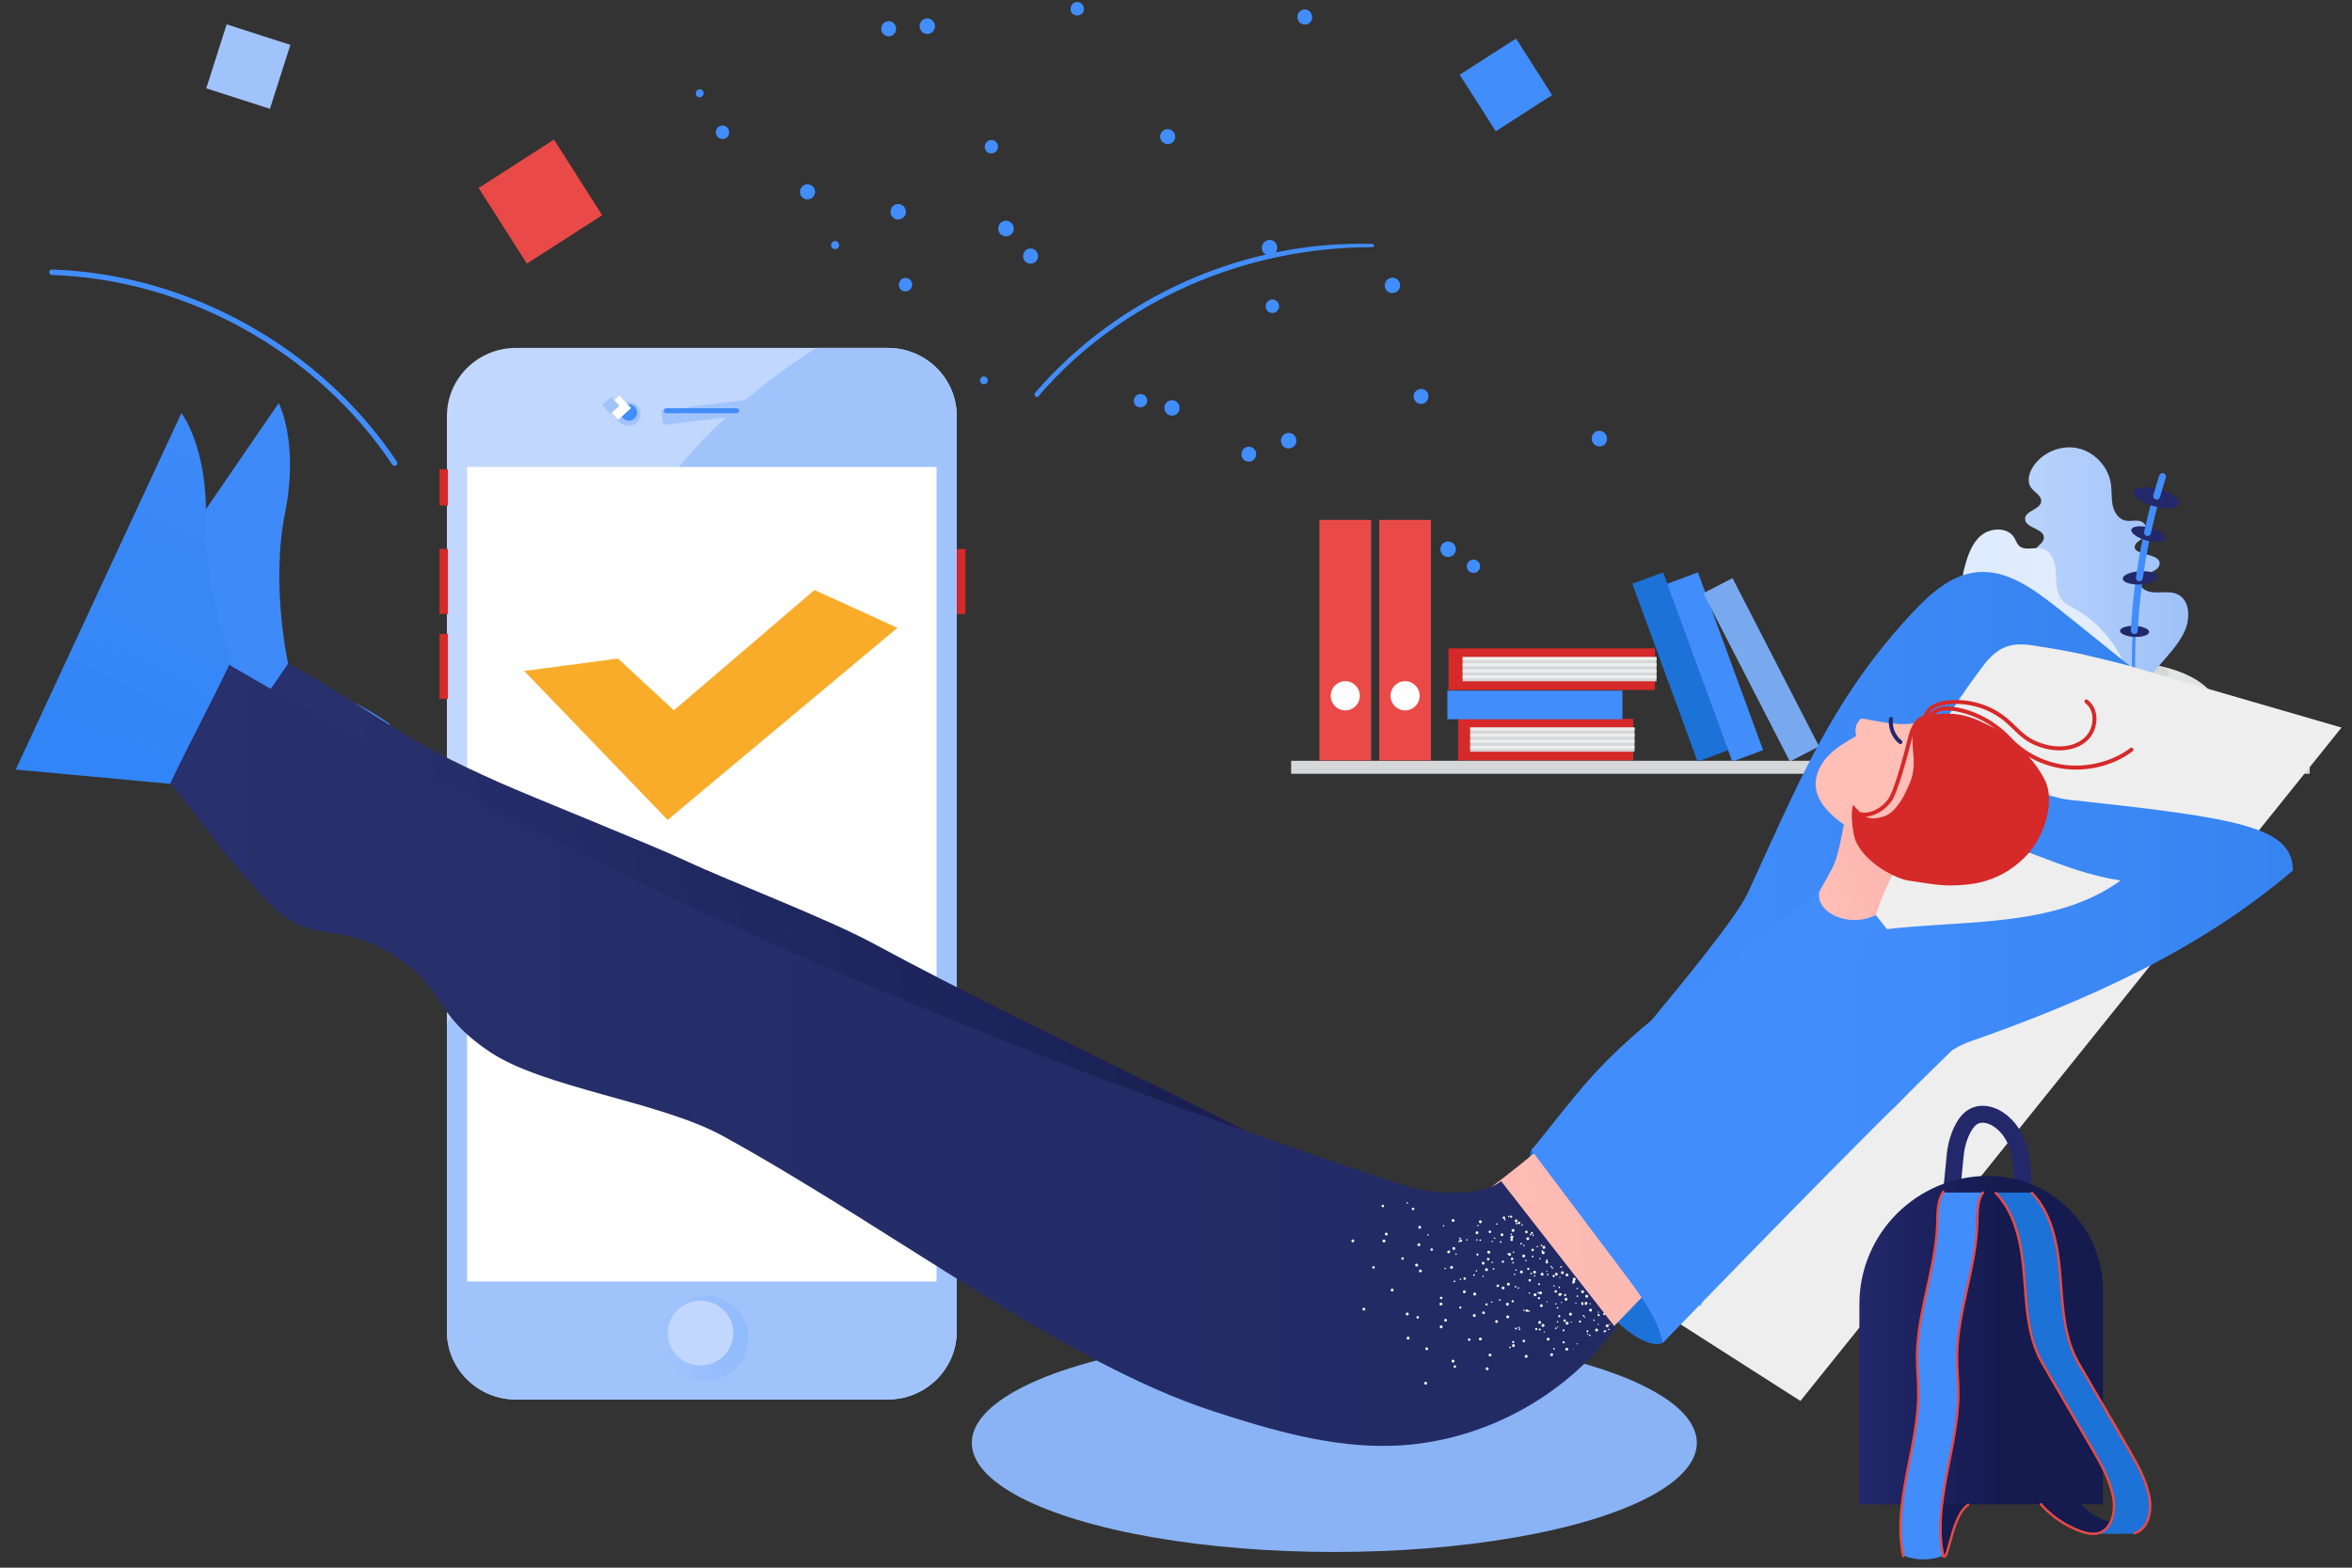 <?xml version="1.0" encoding="utf-8"?>
<!-- Generator: Adobe Illustrator 15.0.0, SVG Export Plug-In . SVG Version: 6.00 Build 0)  -->
<!DOCTYPE svg PUBLIC "-//W3C//DTD SVG 1.1//EN" "http://www.w3.org/Graphics/SVG/1.1/DTD/svg11.dtd">
<svg version="1.1" id="Layer_1" xmlns="http://www.w3.org/2000/svg" xmlns:xlink="http://www.w3.org/1999/xlink" x="0px" y="0px"
	 width="1200px" height="800px" viewBox="-352.75 945 1200 800" enable-background="new -352.75 945 1200 800" xml:space="preserve"
	>
<rect x="-352.75" y="945" width="1200" height="800" fill="#333333" stroke="none"/>
<g>
	<path id="texture-2_6_NqJ-K-Zr67OOor8SYJQYy" fill="#428DFC" d="M151.115,1138.369c-0.404-1.027-1.571-1.523-2.595-1.117
		c-1.026,0.406-1.517,1.578-1.111,2.607c0.404,1.026,1.57,1.523,2.596,1.117l0,0C151.028,1140.57,151.531,1139.404,151.115,1138.369
		L151.115,1138.369z M6.064,993.416c0.45-1.038-0.028-2.252-1.062-2.697l0,0c-0.935-0.441-2.047-0.04-2.483,0.896
		c-0.039,0.073-0.075,0.161-0.092,0.248c-0.453,0.99-0.031,2.154,0.952,2.62C4.406,994.912,5.616,994.452,6.064,993.416
		L6.064,993.416L6.064,993.416z M74.825,1071.572c0.734-0.847,0.729-2.112-0.017-2.949c-0.805-0.809-2.124-0.807-2.938,0.018
		c-0.807,0.807-0.805,2.133,0.017,2.949C72.738,1072.317,73.988,1072.317,74.825,1071.572z M315.454,956.645
		c1.569-1.422,1.718-3.844,0.331-5.449c-1.283-1.596-3.599-1.848-5.186-0.574c-0.056,0.047-0.108,0.085-0.152,0.135
		c-1.569,1.421-1.717,3.844-0.331,5.449C311.465,957.803,313.858,958.004,315.454,956.645L315.454,956.645z M245.596,1017.606
		c1.574-1.438,1.685-3.874,0.25-5.45c-1.398-1.551-3.781-1.697-5.352-0.324c-1.598,1.359-1.792,3.754-0.438,5.361l0,0
		C241.531,1018.759,243.939,1018.934,245.596,1017.606z M175.562,1078.602c1.586-1.367,1.772-3.748,0.412-5.339
		c-0.029-0.03-0.058-0.063-0.086-0.095c-1.282-1.596-3.599-1.848-5.185-0.574c-0.056,0.047-0.109,0.084-0.153,0.135
		c-1.561,1.461-1.739,3.878-0.411,5.563C171.553,1079.846,173.966,1079.994,175.562,1078.602z M375.855,1145.97
		c-0.724-1.978-2.908-2.991-4.884-2.247c-1.971,0.727-2.978,2.922-2.237,4.904c0.712,1.939,2.837,2.949,4.784,2.287
		C375.493,1150.173,376.529,1147.979,375.855,1145.97L375.855,1145.97z M287.979,1175.448c-0.726-1.977-2.91-2.99-4.885-2.247
		c-1.971,0.728-2.979,2.922-2.239,4.905c0.715,1.938,2.838,2.949,4.785,2.287C287.609,1179.662,288.65,1177.459,287.979,1175.448
		L287.979,1175.448z M104.068,961.439c0.878-1.932,0.138-4.218-1.7-5.26c-1.913-0.908-4.199-0.107-5.13,1.8
		c-0.934,1.89-0.167,4.187,1.714,5.123c0.022,0.013,0.051,0.028,0.062,0.034c1.843,0.946,4.091,0.2,5.023-1.639
		C104.053,961.462,104.059,961.451,104.068,961.439z M62.699,1044.569c0.947-1.8,0.284-4.029-1.51-4.978
		c-0.051-0.029-0.106-0.06-0.16-0.076c-1.842-1.01-4.149-0.314-5.157,1.535c-0.034,0.063-0.062,0.108-0.092,0.166
		c-0.935,1.92-0.142,4.232,1.752,5.164c1.91,0.939,4.216,0.143,5.143-1.759C62.685,1044.597,62.694,1044.581,62.699,1044.569z
		 M402.344,1233.229c-0.428-1.828-2.241-2.977-4.072-2.582c-1.826,0.413-2.979,2.242-2.574,4.09c0.405,1.847,2.234,2.99,4.075,2.584
		l0,0C401.593,1236.885,402.738,1235.069,402.344,1233.229z M199.811,951.383c0.955-1.674,0.447-3.793-1.158-4.848
		c-1.542-0.984-3.577-0.529-4.559,1.015c-0.029,0.051-0.046,0.084-0.074,0.134c-1.032,1.58-0.587,3.701,0.993,4.721
		c0.022,0.013,0.034,0.02,0.063,0.033C196.671,953.377,198.741,952.926,199.811,951.383L199.811,951.383z M155.971,1021.604
		c0.965-1.605,0.452-3.684-1.125-4.658c-1.54-0.982-3.577-0.527-4.559,1.016c-0.028,0.052-0.046,0.084-0.073,0.135
		c-1.031,1.58-0.587,3.7,0.986,4.732c0.022,0.014,0.033,0.02,0.062,0.033C152.907,1023.777,154.996,1023.227,155.971,1021.604
		L155.971,1021.604z M112.089,1092.127c1.031-1.58,0.587-3.7-0.986-4.732c-0.022-0.013-0.034-0.02-0.062-0.033
		c-1.465-1.006-3.471-0.613-4.473,0.859c-0.063,0.09-0.119,0.188-0.172,0.281c-1.031,1.58-0.586,3.7,0.987,4.734
		c0.022,0.012,0.032,0.018,0.061,0.032C109.046,1094.18,111.09,1093.682,112.089,1092.127L112.089,1092.127z M298.49,1104.064
		c1.496-1.147,1.813-3.283,0.701-4.814c-1.083-1.531-3.184-1.896-4.707-0.813c-1.517,1.124-1.917,3.243-0.898,4.832
		C294.73,1104.833,296.9,1105.178,298.49,1104.064L298.49,1104.064z M231.073,1152.215c1.507-1.003,1.933-3.043,0.936-4.562
		c-0.034-0.052-0.078-0.108-0.107-0.171c-1.082-1.531-3.183-1.896-4.707-0.813c-1.517,1.123-1.918,3.244-0.898,4.832
		C227.418,1153.009,229.545,1153.33,231.073,1152.215L231.073,1152.215z M19.233,1013.084c0.3-1.879-0.935-3.671-2.803-4.029
		c-1.888-0.27-3.651,1.051-3.915,2.949c-0.263,1.807,0.93,3.508,2.712,3.885c1.813,0.379,3.605-0.792,3.983-2.613
		C19.222,1013.222,19.233,1013.148,19.233,1013.084L19.233,1013.084z M465.616,1172.105c1.707-1.363,2.066-3.82,0.798-5.613
		c-1.28-1.766-3.736-2.177-5.5-0.908c-1.732,1.348-2.089,3.839-0.798,5.615C461.396,1172.963,463.852,1173.371,465.616,1172.105
		L465.616,1172.105z M388.383,1228.489c1.772-1.277,2.166-3.751,0.902-5.522c-1.262-1.771-3.735-2.176-5.5-0.907
		c-1.771,1.278-2.166,3.751-0.902,5.522C384.155,1229.357,386.619,1229.756,388.383,1228.489L388.383,1228.489z M124.281,959.021
		c0.278-2.204-1.198-4.239-3.379-4.634c-2.184-0.274-4.178,1.294-4.437,3.495c-0.263,2.119,1.191,4.062,3.277,4.421
		C121.881,962.598,123.88,961.162,124.281,959.021L124.281,959.021z M109.439,1053.707c0.295-2.15-1.135-4.159-3.266-4.555
		c-2.156-0.353-4.187,1.115-4.537,3.277c-0.35,2.165,1.111,4.205,3.266,4.556C107.043,1057.299,109.058,1055.838,109.439,1053.707
		L109.439,1053.707z M298.379,1073.434c1.038-1.904,0.445-4.299-1.341-5.514c-1.889-1.066-4.273-0.43-5.386,1.438
		c-1.156,1.809-0.639,4.223,1.176,5.387c0.022,0.013,0.05,0.029,0.072,0.04C294.773,1075.938,297.218,1075.335,298.379,1073.434
		C298.372,1073.444,298.379,1073.434,298.379,1073.434L298.379,1073.434z M248.521,1155.293c1.142-1.896,0.542-4.357-1.33-5.507
		c0,0,0,0-0.01-0.007c-1.816-1.105-4.199-0.514-5.289,1.316l0,0c-1.132,1.852-0.564,4.279,1.272,5.413
		C244.971,1157.662,247.363,1157.101,248.521,1155.293L248.521,1155.293z M360.985,1092.73c1.148-1.828,0.598-4.262-1.233-5.42
		c-1.833-1.164-4.244-0.602-5.402,1.236c-1.111,1.787-0.633,4.147,1.107,5.338C357.315,1095.095,359.779,1094.578,360.985,1092.73
		L360.985,1092.73z M308.049,1172.077c1.196-1.851,0.681-4.323-1.157-5.534c-1.797-1.146-4.188-0.679-5.437,1.043
		c-1.177,1.879-0.708,4.342,1.066,5.645C304.385,1174.394,306.807,1173.871,308.049,1172.077L308.049,1172.077z M164.425,1062.375
		c0.378-2.164-1.038-4.246-3.188-4.67c-2.112-0.406-4.159,0.973-4.563,3.092c-0.497,2.068,0.763,4.154,2.82,4.658
		c0.056,0.017,0.107,0.029,0.17,0.029c2.124,0.494,4.245-0.844,4.723-2.985C164.409,1062.461,164.418,1062.419,164.425,1062.375
		L164.425,1062.375z"/>
	<polygon fill="#428DFC" points="392.002,983.145 420.736,964.672 439.131,993.527 410.396,1011.998 	"/>
	<polygon fill="#A1C3FC" points="-237.113,957.441 -204.615,967.889 -215.019,1000.523 -247.518,990.075 	"/>
	<polygon fill="#E94A47" points="-108.541,1040.935 -70.11,1016.232 -45.511,1054.824 -83.941,1079.525 	"/>
	<g>
		<path fill="#428DFC" d="M-151.442,1182.734c-0.447,0-0.889-0.219-1.157-0.621c-38.317-57.453-104.871-94.537-173.693-96.781
			c-0.768-0.024-1.37-0.671-1.343-1.442c0.027-0.772,0.745-1.358,1.436-1.349c69.704,2.27,137.107,39.832,175.914,98.02
			c0.428,0.641,0.256,1.508-0.381,1.939C-150.908,1182.658-151.177,1182.734-151.442,1182.734z"/>
	</g>
	<g>
		<path fill="#428DFC" d="M-155.183,1316.674c-0.275,0-0.553-0.082-0.795-0.253c-42.9-30.103-102.999-34.187-149.544-10.168
			c-0.69,0.354-1.523,0.085-1.873-0.603c-0.35-0.684-0.081-1.529,0.601-1.881c47.438-24.486,108.686-20.314,152.408,10.357
			c0.632,0.441,0.784,1.314,0.344,1.944C-154.312,1316.467-154.743,1316.674-155.183,1316.674z"/>
	</g>
	<g>
		<path fill="#428DFC" d="M176.497,1147.664c-0.325,0-0.649-0.111-0.914-0.34c-0.577-0.505-0.644-1.389-0.138-1.973
			c42.524-49.246,106.633-77.646,171.546-75.875c0.764,0.02,1.369,0.104,1.35,0.875c-0.021,0.756-0.637,0.797-1.391,0.797
			c-0.01,0-0.022,0-0.039,0c-64.045,0-127.378,26.85-169.366,75.471C177.269,1146.941,176.883,1147.664,176.497,1147.664z"/>
	</g>
	<g transform="translate(669.217 232.264) scale(1.76 1.763) rotate(0 149.972 47.986)">
		<rect x="-157.958" y="612.332" fill="#D62929" width="50.741" height="12.049"/>
		<rect x="-161.082" y="604.181" fill="#428DFC" width="50.74" height="8.287"/>
		<rect x="-154.472" y="614.859" fill="#D6D7D8" width="47.642" height="6.996"/>
		<rect x="-154.472" y="620.15" fill="#EEEEEE" width="47.642" height="0.882"/>
		<rect x="-154.472" y="618.385" fill="#EEEEEE" width="47.642" height="0.882"/>
		<rect x="-154.472" y="616.622" fill="#EEEEEE" width="47.642" height="0.882"/>
		<rect x="-154.472" y="614.859" fill="#EEEEEE" width="47.642" height="0.882"/>
		<rect x="-160.77" y="591.952" fill="#D62929" width="59.859" height="12.049"/>
		<rect x="-156.658" y="594.478" fill="#D6D7D8" width="56.203" height="6.997"/>
		<rect x="-156.658" y="599.769" fill="#EEEEEE" width="56.203" height="0.882"/>
		<rect x="-156.658" y="598.006" fill="#EEEEEE" width="56.203" height="0.882"/>
		<rect x="-156.658" y="596.241" fill="#EEEEEE" width="56.203" height="0.883"/>
		<rect x="-156.658" y="594.478" fill="#EEEEEE" width="56.203" height="0.882"/>
		<rect x="-206.382" y="624.486" fill="#D6D7D8" width="295.284" height="3.762"/>
		<rect x="-198.18" y="554.772" fill="#E94A47" width="14.999" height="69.608"/>
		<polygon fill="#1D72D8" points="-79.632,621.406 -88.562,624.708 -107.459,573.256 -98.527,569.953 		"/>
		<polygon fill="#428DFC" points="-69.556,621.406 -78.486,624.709 -97.383,573.257 -88.453,569.953 		"/>
		<polygon fill="#78A9EF" points="-53.337,620.315 -61.792,624.701 -86.884,575.992 -78.43,571.606 		"/>
		<g>
			
				<linearGradient id="SVGID_1_" gradientUnits="userSpaceOnUse" x1="-210.075" y1="-2234.242" x2="121.703" y2="-2234.242" gradientTransform="matrix(0.293 0 0 -0.294 68.717 -46.565)">
				<stop  offset="0" style="stop-color:#EEEEEE"/>
				<stop  offset="1" style="stop-color:#D6D7D8"/>
			</linearGradient>
			<ellipse fill="url(#SVGID_1_)" cx="34.737" cy="610.061" rx="27.653" ry="14.111"/>
			<ellipse fill="#D6D7D8" cx="34.737" cy="599.008" rx="13.436" ry="3.057"/>
			
				<linearGradient id="SVGID_2_" gradientUnits="userSpaceOnUse" x1="-213.77" y1="-2090.821" x2="72.315" y2="-2090.821" gradientTransform="matrix(0.293 0 0 -0.294 68.717 -46.565)">
				<stop  offset="0" style="stop-color:#B9D3FD"/>
				<stop  offset="1" style="stop-color:#89B3F4"/>
			</linearGradient>
			<path fill="url(#SVGID_2_)" d="M50.588,576.294c-2.782-1.319-6.253,0.153-9.079-1.067c-0.999-0.432-1.921-1.348-1.865-2.437
				c0.147-2.786,5.618-2.587,5.756-5.374c0.159-3.185-8.204-2.259-7.148-5.267c0.449-1.281,2.224-1.642,2.853-2.845
				c0.628-1.203,0.583-2.876-0.471-3.728c-1.394-1.128-3.481-0.241-5.23-0.625c-1.991-0.438-3.243-2.49-3.646-4.495
				c-0.404-2.005-0.195-4.086-0.488-6.109c-0.72-4.982-4.763-9.305-9.671-10.343c-4.908-1.039-10.346,1.28-13.009,5.544
				c-1.093,1.75-1.698,4.122-0.525,5.817c0.993,1.436,3.158,2.342,2.985,4.08c-0.238,2.372-4.584,2.581-4.663,4.964
				c-0.092,2.781,5.614,2.785,5.452,5.564c-0.073,1.24-1.371,1.967-2.16,2.924c-1.479,1.796-0.893,4.891,1.141,6.018
				c0.807,0.448,1.783,0.621,2.446,1.267c1.647,1.604,0.036,4.441-1.908,5.664c-1.945,1.224-4.438,2.13-5.165,4.316
				c-0.518,1.555,0.084,3.259,0.848,4.712c2.112,4.013,5.559,7.303,9.657,9.221c2.292,1.071,4.758,1.719,7.095,2.692
				c0.204,0.084,0.403,0.181,0.606,0.271c2.732,1.22,5.255,2.899,7.45,4.937c0.931,0.046,1.897,0.071,2.889,0.071
				c2.531,0,4.898-0.159,6.918-0.437c0.603-0.946,1.259-1.856,1.946-2.715c0.497-0.624,1.013-1.234,1.535-1.841
				c2.66-3.093,5.518-6.054,7.323-9.697C54.315,583.631,54.355,578.081,50.588,576.294z"/>
			
				<linearGradient id="SVGID_3_" gradientUnits="userSpaceOnUse" x1="-273.887" y1="-2131.289" x2="18.503" y2="-2131.289" gradientTransform="matrix(0.293 0 0 -0.294 68.717 -46.565)">
				<stop  offset="0" style="stop-color:#DEEAFE"/>
				<stop  offset="1" style="stop-color:#E9F1FE"/>
			</linearGradient>
			<path fill="url(#SVGID_3_)" d="M34.94,595.953c-3.035-6.53-8.063-12.142-14.378-15.588c-1.17-0.638-2.405-1.228-3.306-2.213
				c-1.912-2.092-1.783-5.263-1.934-8.098c-0.151-2.835-1.147-6.18-3.873-6.943c-2.275-0.638-5.161,0.761-6.845-0.9
				c-0.626-0.617-0.88-1.509-1.328-2.265c-1.933-3.249-7.076-2.998-9.884-0.474c-2.809,2.526-3.882,6.412-4.824,10.076
				c-0.343,1.336-0.391,3.228,0.937,3.586c1.262,0.339,2.529-1.226,3.743-0.739c0.973,0.391,1.034,1.771,0.686,2.763
				c-0.348,0.992-0.947,1.994-0.718,3.02c0.436,1.959,3.184,2.068,5.113,1.537c1.928-0.532,4.444-1.041,5.547,0.632
				c-1.221,3.952-2.279,8.747,0.478,11.825c3.188,3.558,9.03,3.188,13.777,3.636c2.014,0.19,3.891,0.69,5.649,1.433
				c2.597,1.098,4.935,2.729,7.062,4.694c1.233,0.085,2.541,0.131,3.895,0.131c0.807,0,1.597-0.018,2.367-0.048
				C36.573,599.937,35.846,597.904,34.94,595.953z"/>
			<path fill="#428DFC" d="M38.469,587.845c0.012-0.26-0.188-0.481-0.447-0.492c-0.238-0.006-0.478,0.188-0.491,0.448
				c-0.129,2.731-0.188,5.469-0.189,8.21c-0.001,1.999,0.033,3.998,0.099,5.993c0.316-0.014,0.628-0.032,0.936-0.053
				c-0.065-1.961-0.098-3.927-0.098-5.892C38.283,593.319,38.341,590.578,38.469,587.845z"/>
			
				<ellipse transform="matrix(0.043 -0.999 0.999 0.043 -549.918 599.925)" fill="#23286B" cx="38.172" cy="586.992" rx="1.589" ry="4.221"/>
			<path fill="none" stroke="#428DFC" stroke-width="2" stroke-linecap="round" stroke-miterlimit="10" d="M38.051,586.816
				c0.249-4.704,0.686-9.398,1.309-14.065"/>
			
				<ellipse transform="matrix(-0.055 -0.999 0.999 -0.055 -529.143 642.456)" fill="#23286B" cx="39.521" cy="571.686" rx="1.915" ry="5.085"/>
			<path fill="none" stroke="#428DFC" stroke-width="2" stroke-linecap="round" stroke-miterlimit="10" d="M39.529,571.522
				c0.543-3.856,1.212-7.69,2.008-11.499"/>
			<path fill="#23286B" d="M47.053,560.17c-0.268,1.02-2.692,1.265-5.412,0.545c-2.72-0.719-4.709-2.131-4.441-3.152
				c0.267-1.02,2.691-1.265,5.412-0.545C45.332,557.738,47.321,559.149,47.053,560.17z"/>
			<path fill="none" stroke="#428DFC" stroke-width="2" stroke-linecap="round" stroke-miterlimit="10" d="M41.872,558.446
				c0.633-2.891,1.337-5.769,2.113-8.625"/>
			<path fill="#23286B" d="M51.028,550.085c-0.359,1.369-3.609,1.696-7.257,0.732c-3.648-0.965-6.313-2.857-5.955-4.226
				c0.36-1.369,3.608-1.696,7.257-0.731C48.721,546.824,51.387,548.716,51.028,550.085z"/>
			<path fill="none" stroke="#428DFC" stroke-width="2" stroke-linecap="round" stroke-miterlimit="10" d="M44.526,547.887
				c0.539-1.899,1.112-3.786,1.716-5.666"/>
		</g>
		<ellipse fill="#FFFFFF" cx="-190.68" cy="605.672" rx="4.219" ry="4.233"/>
		<rect x="-180.838" y="554.772" fill="#E94A47" width="14.999" height="69.608"/>
		<ellipse fill="#FFFFFF" cx="-173.338" cy="605.672" rx="4.219" ry="4.233"/>
	</g>
	<g transform="translate(227.769 180.718) scale(1.363 1.363) rotate(0 99.971 199.934)">
		<path fill="#C1D7FD" d="M-93.6,1084.706h-139.2c-14.263,0-25.825-11.439-25.825-25.545V716.539
			c0-14.108,11.561-25.545,25.825-25.545h139.198c14.262,0,25.825,11.438,25.825,25.545v342.623
			C-67.776,1073.268-79.339,1084.706-93.6,1084.706z"/>
		<ellipse fill="#A1C3FC" cx="-190.62" cy="715.717" rx="4.519" ry="4.47"/>
		<path fill="#A1C3FC" d="M-93.6,690.993h-26.721c-1.37,0.844-2.718,1.709-4.037,2.582c-35.009,23.187-65.121,56.014-76.837,96.047
			c-4.724,16.135-6.358,32.984-9.95,49.404c-8.22,37.595-26.537,72.3-47.478,104.728v115.406c0,14.108,11.561,25.545,25.825,25.545
			h139.199c14.262,0,25.824-11.439,25.824-25.545V716.539C-67.776,702.431-79.339,690.993-93.6,690.993z"/>
		
			<linearGradient id="SVGID_4_" gradientUnits="userSpaceOnUse" x1="-73.741" y1="5592.752" x2="114.731" y2="5592.752" gradientTransform="matrix(0.232 0 0 0.232 -160.738 -235.711)">
			<stop  offset="0" style="stop-color:#A1C3FC"/>
			<stop  offset="1" style="stop-color:#8AB8FD"/>
		</linearGradient>
		<ellipse fill="url(#SVGID_4_)" cx="-161.806" cy="1061.71" rx="16.039" ry="15.865"/>
		<polygon fill="#A1C3FC" points="-178.348,714.399 -146.202,710.431 -145.512,715.9 -177.659,719.867 		"/>
		<rect x="-251.066" y="735.563" fill="#FFFFFF" width="175.732" height="304.963"/>
		<ellipse fill="#C1D7FD" cx="-163.696" cy="1059.841" rx="12.258" ry="12.127"/>
		<g>
			<path fill="#428DFC" d="M-150.131,715.45h-26.415c-0.523,0-0.945-0.418-0.945-0.934s0.422-0.934,0.945-0.934h26.415
				c0.523,0,0.945,0.418,0.945,0.934S-149.609,715.45-150.131,715.45z"/>
		</g>
		<ellipse fill="#428DFC" cx="-190.508" cy="715.173" rx="3.1" ry="3.067"/>
		<rect x="-261.403" y="736.443" fill="#D62929" width="3.174" height="13.54"/>
		<rect x="-261.403" y="766.273" fill="#D62929" width="3.174" height="24.336"/>
		<rect x="-67.721" y="766.273" fill="#D62929" width="3.174" height="24.336"/>
		<rect x="-261.403" y="798.066" fill="#D62929" width="3.174" height="24.336"/>
		<polygon fill="#FFFFFF" points="-194.053,708.815 -189.675,713.493 -194.405,717.826 -198.783,713.147 		"/>
		<polygon fill="#A1C3FC" points="-197.156,709.322 -194.06,712.629 -197.403,715.691 -200.499,712.384 		"/>
	</g>
	<g transform="translate(440.493 273.669) scale(-0.832 0.834) rotate(23.717 100.048 83.981)">
		<polygon id="ticksiPF3ueW1aUuv_YhWoySk" fill="#F8AC29" points="822.04,973.898 859.256,932.228 967.801,964.969 986.435,922.175 
			1042.159,905.987 998.291,1024.802 		"/>
	</g>
	<g transform="translate(8.09 209.329) scale(3.014 3.019) rotate(0 199.97 133.985)">
		
			<linearGradient id="SVGID_5_" gradientUnits="userSpaceOnUse" x1="111.069" y1="-1631.429" x2="552.799" y2="-1535.673" gradientTransform="matrix(0.301 0 0 -0.302 -81.208 -66.978)">
			<stop  offset="0" style="stop-color:#28306D"/>
			<stop  offset="0.51" style="stop-color:#1F275F"/>
			<stop  offset="1" style="stop-color:#171F51"/>
		</linearGradient>
		<path fill="url(#SVGID_5_)" d="M-86.789,371.077c3.53-4.334,7.059-8.667,10.589-12.999c0.763-0.936,1.593-1.919,2.746-2.271
			c1.613-0.491,3.289,0.397,4.746,1.245c15.461,9.001,16.972,11.531,33.316,18.802c5.688,2.531,25.864,10.583,31.509,13.213
			c8.329,3.88,23.998,9.772,32.084,14.134c32.108,17.323,62.244,29.761,93.597,48.418c-4.392,2.665-13.722,10.939-15.306,15.83
			c-7.76-4.887-17.715-3.654-26.739-5.282c-7.544-1.361-14.536-4.777-21.48-8.03c-20.429-9.571-41.372-18.036-62.713-25.349
			c-6.861-2.35-14.147-4.837-18.76-10.439c-3.044-3.698-4.632-8.444-7.79-12.045c-5.265-6.001-13.743-7.708-21.532-9.437
			c-7.79-1.729-16.274-4.375-20.352-11.24c-1.395-2.347-2.185-5.08-3.99-7.129C-79.607,375.38-84.246,374.368-86.789,371.077z"/>
		<ellipse fill="#89B3F4" cx="106.15" cy="487.565" rx="61.366" ry="18.449"/>
		<polygon fill="#EEEEEE" points="185.05,480.485 138.3,450.64 216.672,349.277 276.646,366.663 		"/>
		
			<linearGradient id="SVGID_6_" gradientUnits="userSpaceOnUse" x1="798.129" y1="-1481.06" x2="1613.095" y2="-1481.06" gradientTransform="matrix(0.301 0 0 -0.302 -81.208 -66.978)">
			<stop  offset="0" style="stop-color:#428DFC"/>
			<stop  offset="1" style="stop-color:#1D72D8"/>
		</linearGradient>
		<path fill="url(#SVGID_6_)" d="M176.085,394.719c8.375-18.067,13.991-32.409,27.505-47.027c3.143-3.398,6.817-6.886,11.426-7.297
			c4.962-0.441,9.416,2.8,13.34,5.875c4.197,3.288,8.293,6.681,12.489,9.971c-5.782-1.448-9.11-2.357-15.343-3.283
			c-1.021-0.151-3.724-0.835-6.059,0.222c-1.207,0.546-2.423,1.688-3.229,2.741c-15.698,20.508-24.199,46.514-43.171,64.031
			c-3.952-1.676-16.033-0.384-13.295-3.692C165.525,409.28,174.277,398.617,176.085,394.719z"/>
		<path fill="#1D72D8" d="M162.052,470.359c0.236-0.282,0.345-0.647,0.448-0.999c1.741-5.985,3.282-12.337,1.796-18.393
			c-1.372-5.589-5.407-10.46-10.641-12.841c-4.03-1.833-13.88-0.603-14.121-0.1c-1.176,2.46,0.728,6.046,4.127,13.035
			c0.939,1.931,5.937,11.533,7.389,13.113c2.069,2.252,5.085,5.223,7.938,6.326C160.01,470.893,161.35,471.199,162.052,470.359z"/>
		
			<linearGradient id="SVGID_7_" gradientUnits="userSpaceOnUse" x1="575.565" y1="-1681.257" x2="1286.543" y2="-1681.257" gradientTransform="matrix(0.301 -0.018 -0.018 -0.301 -82.163 -56.258)">
			<stop  offset="0" style="stop-color:#FFBEB6"/>
			<stop  offset="1" style="stop-color:#F2A19C"/>
		</linearGradient>
		<path fill="url(#SVGID_7_)" d="M184.667,406.548c-7.781-1.329-28.532,16.897-33.083,21.76
			c-3.517,3.757-13.151,11.675-17.241,14.795c-4.907,3.741-8.305,5.897-13.211,9.639c10.547,2.074,22.827,9.763,31.796,15.69
			c7.311-7.515,14.656-15.072,20.667-23.667c6.078-8.69,10.692-18.301,15.279-27.864
			C191.704,410.995,188.678,407.392,184.667,406.548z"/>
		<g id="shoes_7_qybPiGjzL6dR3oDYqBSdR">
			
				<linearGradient id="R_shoe_7_qybPiGjzL6dR3oDYqBSdR_1_" gradientUnits="userSpaceOnUse" x1="10444.694" y1="-2383.431" x2="10638.957" y2="-2453.582" gradientTransform="matrix(-0.171 0.248 0.249 0.171 65.423 -242.716)">
				<stop  offset="0" style="stop-color:#3E8AF8"/>
				<stop  offset="1" style="stop-color:#1479F2"/>
			</linearGradient>
			<path id="R_shoe_7_qybPiGjzL6dR3oDYqBSdR" fill="url(#R_shoe_7_qybPiGjzL6dR3oDYqBSdR_1_)" d="M-83.237,373.727l-26.953-7.135
				l37.65-54.775c0,0,3.48,6.536,1.053,18.66c-2.428,12.124,0.54,25.376,0.54,25.376L-83.237,373.727"/>
		</g>
		<g id="shoes_8_qybPiGjzL6dR3oDYqBSdR">
			
				<linearGradient id="R_shoe_8_qybPiGjzL6dR3oDYqBSdR_1_" gradientUnits="userSpaceOnUse" x1="1655.14" y1="129.923" x2="2319.978" y2="129.923" gradientTransform="matrix(-0.128 0.273 0.274 0.128 98.394 -149.497)">
				<stop  offset="0" style="stop-color:#3E8AF8"/>
				<stop  offset="1" style="stop-color:#1479F2"/>
			</linearGradient>
			<path id="R_shoe_8_qybPiGjzL6dR3oDYqBSdR" fill="url(#R_shoe_8_qybPiGjzL6dR3oDYqBSdR_1_)" d="M-89.305,376.324l-27.762-2.564
				l28.061-60.263c0,0,4.515,5.869,4.127,18.227c-0.387,12.359,4.735,24.935,4.735,24.935L-89.305,376.324"/>
		</g>
		
			<linearGradient id="SVGID_8_" gradientUnits="userSpaceOnUse" x1="1279.407" y1="-1415.368" x2="1400.082" y2="-1324.478" gradientTransform="matrix(0.291 0.079 0.079 -0.291 -71.401 -117.181)">
			<stop  offset="0" style="stop-color:#FFBEB6"/>
			<stop  offset="1" style="stop-color:#F2A19C"/>
		</linearGradient>
		<path fill="url(#SVGID_8_)" d="M190.375,390.545c1.457-2.863,1.593-6.383,2.524-9.307c1.118,0.932,3.26,2.838,4.377,3.77
			c1.096,0.914,5.102,2.28,6.515,2.081c-4.051,4.271-7.376,13.458-7.372,19.347c-3.738-2.522-11.911-3.687-12.286-3.657
			C182.983,402.872,188.582,394.068,190.375,390.545z"/>
		<path fill="#FFBEB6" d="M208.702,387.74c3.238-0.173,6.719-1.14,8.61-3.777c1.47-2.049,1.703-4.81,1.04-7.244
			c-0.66-2.433-2.128-4.576-3.814-6.451c-2.119-2.358-4.886-4.473-8.054-4.513c-1.042-0.013-2.075,0.201-3.114,0.29
			c-2.931,0.254-7.722-1.003-8.062-0.904c-0.552,0.569-1.209,1.299-0.819,2.944c-1.653,0.947-3.331,1.912-4.663,3.275
			c-1.332,1.363-2.298,3.202-2.192,5.107c0.14,2.478,2.008,4.507,3.981,6.011C196.458,386.164,202.626,388.065,208.702,387.74z"/>
		<g>
			<path fill="#23286B" d="M201.979,369.452c-0.073,0-0.147-0.024-0.209-0.073c-1.244-0.985-1.922-2.64-1.73-4.215
				c0.023-0.184,0.195-0.315,0.374-0.292c0.184,0.023,0.317,0.191,0.294,0.374c-0.165,1.349,0.415,2.764,1.48,3.606
				c0.145,0.115,0.17,0.327,0.055,0.473C202.176,369.409,202.078,369.452,201.979,369.452z"/>
		</g>
		<g>
			<path fill="#D62929" d="M195.851,381.728c-0.277,0-0.557-0.027-0.839-0.084c-0.288-0.058-0.539-0.343-0.539-0.605
				c0.001-0.205,0.141-0.369,0.347-0.41l0.131,0.658c0.054-0.01,0.133-0.056,0.173-0.147c0.035-0.082,0.018-0.157,0.005-0.178
				c1.908,0.408,3.776-0.829,4.792-2.227c0.731-1.008,1.977-4.88,3.421-10.623c0.5-1.985,1.406-3.199,2.618-3.512l0.168,0.651
				c-1.212,0.313-1.829,1.818-2.135,3.025c-0.859,3.422-2.463,9.384-3.529,10.856C199.469,380.499,197.726,381.728,195.851,381.728z
				"/>
		</g>
		<g>
			<path fill="#D62929" d="M228.902,370.518c-0.793,0-1.617-0.104-2.454-0.316c-1.23-0.312-2.326-0.793-3.261-1.431
				c-0.804-0.551-1.509-1.231-2.189-1.89c-0.427-0.411-0.868-0.838-1.323-1.222c-2.695-2.27-6.386-3.345-9.877-2.884
				c-1.163,0.154-1.965,0.461-2.524,0.966c-0.687,0.62-1.015,1.607-0.831,2.515c0.036,0.182-0.082,0.359-0.264,0.396
				c-0.18,0.035-0.358-0.082-0.396-0.264c-0.228-1.136,0.182-2.371,1.04-3.146c0.874-0.787,2.065-1.023,2.885-1.132
				c3.672-0.487,7.56,0.648,10.399,3.034c0.473,0.399,0.922,0.833,1.357,1.254c0.659,0.639,1.343,1.3,2.101,1.818
				c0.87,0.594,1.893,1.043,3.047,1.336c2.58,0.653,5.025,0.21,6.543-1.187c0.889-0.819,1.4-2.122,1.329-3.402
				c-0.056-1.037-0.489-1.905-1.217-2.442c-0.15-0.11-0.182-0.321-0.071-0.469c0.111-0.149,0.322-0.18,0.469-0.072
				c0.893,0.657,1.421,1.705,1.491,2.947c0.08,1.476-0.512,2.982-1.546,3.934C232.43,369.946,230.759,370.517,228.902,370.518z"/>
		</g>
		<g>
			<path fill="#D62929" d="M231.672,373.767c-0.409,0-0.818-0.016-1.224-0.047c-3.872-0.296-7.591-2.072-10.203-4.871
				c-4.407-4.72-10.142-5.411-11.362-4.982c-1.157,0.406-1.586,0.918-2.128,1.566c-0.344,0.41-0.734,0.877-1.358,1.372
				c-0.145,0.115-0.356,0.091-0.471-0.054c-0.115-0.145-0.092-0.357,0.054-0.474c0.571-0.453,0.922-0.873,1.262-1.277
				c0.56-0.668,1.091-1.301,2.421-1.768c1.507-0.529,7.502,0.26,12.075,5.156c2.463,2.637,6.113,4.38,9.764,4.659
				c3.727,0.284,7.611-0.807,10.386-2.922c0.146-0.112,0.359-0.085,0.471,0.064c0.113,0.146,0.084,0.359-0.064,0.471
				C238.694,372.643,235.172,373.767,231.672,373.767z"/>
		</g>
		<path fill="#428DFC" d="M226.943,405.694l-10.411,7.951c-0.885-3.184-5.3-3.585-8.68-3.555c-1.46,0.013-2.917-0.034-4.373-0.139
			c0.462-2.294,0.342-4.362-0.883-5.71c-1.352-1.489-4.773-5.885-4.773-5.885c-5.312,2.558-11.047-1.216-9.32-4.54
			c-16.604,14.094-27.614,19.845-38.286,31.298c-3.719,3.992-9.99,12.304-10.731,12.94c5.322,7.064,10.644,14.127,15.966,21.192
			c2.638,3.501,5.342,7.141,6.315,11.416c2.101-2.16,4.202-4.321,6.304-6.481c0.019,0.112,0.035,0.222,0.055,0.336
			c0.086-0.123,0.162-0.34,0.235-0.635C187.558,444.154,206.847,424.505,226.943,405.694z"/>
		
			<linearGradient id="SVGID_9_" gradientUnits="userSpaceOnUse" x1="-32.17" y1="-1619.9" x2="2414.577" y2="-1619.9" gradientTransform="matrix(0.301 0 0 -0.302 -81.208 -66.978)">
			<stop  offset="0" style="stop-color:#28306D"/>
			<stop  offset="0.51" style="stop-color:#1F275F"/>
			<stop  offset="1" style="stop-color:#171F51"/>
		</linearGradient>
		<path fill="url(#SVGID_9_)" d="M115.96,488.061c14.738-0.458,29.095-8.026,37.811-19.934c-6.55-8.381-12.84-16.422-19.388-24.802
			c-3.443,2.774-11.755,2.287-16.612,0.673c-71.633-23.807-132.645-49.452-198.699-87.944c-2.781,5.961-7.197,14.109-9.977,20.07
			c6.941,8.07,5.695,8.242,15.954,19.421c7.9,8.607,11.731,3.283,21.647,9.45c9.024,5.612,6.617,9.95,16.633,16.573
			c9.11,6.025,28.779,8.342,39.296,14.121c28.966,15.917,57.706,38.305,83.023,46.533
			C95.486,485.419,105.622,488.382,115.96,488.061z"/>
		<path id="texture-3_4_qybPiGjzL6dR3oDYqBSdR" fill="#FFFFFF" d="M137.317,461.516c-0.07,0.01-0.134-0.037-0.145-0.107l0,0
			c-0.009-0.066,0.039-0.127,0.106-0.137c0.002-0.001,0.003-0.001,0.003-0.001c0.072-0.009,0.136,0.037,0.146,0.108l0,0
			C137.432,461.446,137.384,461.505,137.317,461.516z M136.913,458.497c-0.07,0.01-0.135-0.038-0.145-0.108
			c-0.009-0.07,0.038-0.135,0.109-0.145c0.07-0.01,0.135,0.037,0.145,0.108l0,0C137.028,458.421,136.982,458.484,136.913,458.497
			L136.913,458.497z M136.507,455.471c-0.064,0.013-0.127-0.029-0.141-0.093c-0.001-0.003-0.001-0.004-0.001-0.006
			c-0.01-0.069,0.037-0.137,0.107-0.145c0.069-0.011,0.136,0.036,0.145,0.106c0,0.001,0,0.001,0.001,0.002
			c0.011,0.063-0.031,0.123-0.094,0.136C136.519,455.47,136.513,455.471,136.507,455.471L136.507,455.471z M136.105,452.454
			c-0.07,0.01-0.135-0.037-0.145-0.108l0,0c-0.006-0.07,0.048-0.132,0.118-0.137c0.064-0.005,0.121,0.037,0.135,0.1
			C136.222,452.378,136.175,452.443,136.105,452.454L136.105,452.454L136.105,452.454z M135.701,449.435
			c-0.07,0.01-0.135-0.037-0.145-0.108c-0.01-0.07,0.038-0.135,0.109-0.145c0.07-0.01,0.135,0.038,0.145,0.108
			C135.819,449.361,135.772,449.425,135.701,449.435L135.701,449.435L135.701,449.435z M124.837,458.198
			c-0.055-0.04-0.066-0.119-0.024-0.174c0.04-0.055,0.119-0.066,0.174-0.025c0.055,0.041,0.066,0.119,0.025,0.174l0,0
			C124.97,458.229,124.893,458.242,124.837,458.198L124.837,458.198z M126.684,455.78c-0.055-0.045-0.066-0.123-0.028-0.182
			c0.045-0.053,0.124-0.061,0.177-0.017c0.054,0.036,0.069,0.109,0.034,0.164c-0.003,0.004-0.005,0.007-0.009,0.011
			C126.817,455.81,126.74,455.821,126.684,455.78L126.684,455.78L126.684,455.78z M128.529,453.354
			c-0.055-0.041-0.066-0.119-0.025-0.174l0,0c0.045-0.055,0.123-0.066,0.182-0.027c0.053,0.047,0.062,0.127,0.02,0.184
			C128.662,453.389,128.583,453.397,128.529,453.354L128.529,453.354z M130.377,450.934c-0.055-0.04-0.066-0.119-0.025-0.174l0,0
			c0.045-0.056,0.123-0.068,0.182-0.027c0.055,0.04,0.066,0.119,0.025,0.174l0,0C130.515,450.963,130.436,450.974,130.377,450.934
			L130.377,450.934z M118.499,447.125c-0.07,0.01-0.135-0.037-0.145-0.108l0,0c-0.011-0.063,0.03-0.123,0.093-0.136
			c0.005-0.001,0.011-0.002,0.017-0.001c0.066-0.011,0.129,0.033,0.142,0.1C118.616,447.051,118.568,447.116,118.499,447.125
			L118.499,447.125L118.499,447.125z M142.92,457.884c-0.062,0.03-0.139,0.009-0.177-0.048c-0.032-0.06-0.008-0.136,0.052-0.169l0,0
			c0.059-0.036,0.137-0.019,0.172,0.04C143.001,457.769,142.98,457.848,142.92,457.884L142.92,457.884z M141.393,455.25
			c-0.019,0.009-0.037,0.015-0.058,0.016c-0.046-0.005-0.089-0.027-0.117-0.063c-0.033-0.06-0.009-0.136,0.051-0.17l0,0
			c0.055-0.037,0.129-0.023,0.168,0.032c0.001,0.003,0.004,0.006,0.005,0.009c0.021,0.041,0.02,0.09-0.003,0.131
			C141.427,455.222,141.41,455.239,141.393,455.25L141.393,455.25z M139.865,452.615c-0.06,0.032-0.136,0.009-0.169-0.051l0,0
			c-0.038-0.055-0.024-0.13,0.031-0.167c0.003-0.001,0.006-0.004,0.009-0.005c0.062-0.033,0.14-0.012,0.176,0.048
			C139.942,452.501,139.922,452.576,139.865,452.615L139.865,452.615z M131.291,459.535c-0.065-0.018-0.104-0.083-0.087-0.148
			c0.017-0.065,0.084-0.104,0.148-0.088c0.065,0.017,0.105,0.084,0.088,0.149c-0.013,0.063-0.073,0.104-0.137,0.092
			C131.3,459.538,131.295,459.535,131.291,459.535L131.291,459.535z M132.071,456.59c-0.052-0.013-0.086-0.061-0.083-0.115
			l-0.003-0.008c-0.005-0.008-0.005-0.018-0.001-0.027c0.009-0.038,0.038-0.073,0.076-0.086c0.026-0.01,0.054-0.011,0.081-0.005
			c0.065,0.017,0.104,0.083,0.088,0.148c-0.017,0.067-0.083,0.11-0.151,0.093C132.076,456.591,132.072,456.591,132.071,456.59
			L132.071,456.59z M132.848,453.646c-0.064-0.021-0.099-0.088-0.08-0.152c0.017-0.066,0.082-0.106,0.147-0.09
			c0.066,0.016,0.106,0.082,0.089,0.147c0,0.001,0,0.002,0,0.002c-0.016,0.068-0.083,0.11-0.15,0.094
			c-0.001-0.001-0.003-0.002-0.003-0.002L132.848,453.646z M133.635,450.698c-0.063-0.013-0.104-0.073-0.092-0.137
			c0.001-0.003,0.001-0.008,0.003-0.012c0.017-0.067,0.083-0.11,0.151-0.093c0.002,0,0.005,0.001,0.007,0.002
			c0.064,0.018,0.104,0.084,0.087,0.149c-0.018,0.067-0.085,0.109-0.153,0.093C133.637,450.701,133.635,450.701,133.635,450.698
			L133.635,450.698z M122.07,452.528c-0.063,0.03-0.139,0.009-0.177-0.048c-0.035-0.061-0.014-0.142,0.049-0.176
			c0.062-0.035,0.141-0.015,0.176,0.049l0,0C122.148,452.414,122.126,452.489,122.07,452.528L122.07,452.528z M124.701,450.998
			c-0.06,0.033-0.136,0.009-0.169-0.051l0,0c-0.037-0.055-0.024-0.13,0.031-0.167c0.003-0.001,0.006-0.004,0.009-0.005
			c0.062-0.033,0.14-0.012,0.177,0.048C124.78,450.883,124.759,450.96,124.701,450.998L124.701,450.998z M151.815,468.925
			c-0.003-0.008-0.014-0.012-0.017-0.021c-0.079-0.103-0.058-0.251,0.046-0.329c0.004-0.003,0.007-0.005,0.011-0.007
			c0.11-0.072,0.258-0.04,0.331,0.068c0.016,0.018,0.027,0.038,0.033,0.06C152.086,468.777,151.951,468.852,151.815,468.925
			L151.815,468.925z M148.898,464.18c-0.031,0.024-0.068,0.035-0.106,0.033c-0.083,0.016-0.169-0.023-0.214-0.097l-0.01-0.005
			c-0.072-0.112-0.04-0.258,0.068-0.333c0.109-0.075,0.254-0.048,0.329,0.06l0,0C149.032,463.954,149.005,464.101,148.898,464.18
			L148.898,464.18z M145.674,459.385c-0.111,0.073-0.258,0.04-0.331-0.068c-0.075-0.108-0.048-0.254,0.06-0.33l0,0
			c0.111-0.073,0.258-0.04,0.331,0.068c0.075,0.103,0.052,0.247-0.05,0.321C145.681,459.38,145.677,459.383,145.674,459.385
			L145.674,459.385z M132.466,472.963c-0.128-0.024-0.213-0.147-0.19-0.276c0-0.003,0.001-0.005,0.001-0.007
			c0.025-0.126,0.147-0.21,0.273-0.186c0.001,0,0.001,0.001,0.001,0.001c0.129,0.022,0.214,0.146,0.19,0.275
			c0,0.003-0.001,0.005-0.001,0.008C132.715,472.904,132.593,472.987,132.466,472.963L132.466,472.963z M133.57,467.296
			c-0.13-0.026-0.214-0.153-0.188-0.283c0.025-0.131,0.153-0.215,0.284-0.189l0,0c0.126,0.025,0.21,0.147,0.185,0.274
			c0,0.001-0.001,0.001,0,0.002C133.822,467.229,133.7,467.316,133.57,467.296L133.57,467.296z M134.669,461.62
			c-0.13-0.025-0.214-0.152-0.188-0.283c0.026-0.131,0.152-0.214,0.284-0.189c0.13,0.026,0.214,0.152,0.188,0.284
			c-0.024,0.129-0.146,0.213-0.274,0.191C134.676,461.622,134.673,461.622,134.669,461.62L134.669,461.62z M135.773,455.954
			c-0.094-0.024-0.164-0.101-0.18-0.195c-0.012-0.028-0.016-0.059-0.008-0.089c0.009-0.047,0.034-0.09,0.071-0.121l-0.003-0.008
			c0.056-0.055,0.139-0.079,0.216-0.06c0.128,0.024,0.212,0.147,0.19,0.275c0,0.003-0.001,0.005-0.001,0.008
			C136.027,455.894,135.903,455.979,135.773,455.954L135.773,455.954z M136.88,450.275c-0.129-0.022-0.214-0.144-0.194-0.272l0,0
			c0.025-0.13,0.149-0.216,0.278-0.197c0.129,0.025,0.214,0.149,0.189,0.278c0,0.002-0.001,0.003-0.001,0.005
			c-0.02,0.123-0.136,0.208-0.259,0.189C136.891,450.278,136.885,450.277,136.88,450.275L136.88,450.275z M111.291,465.167
			c-0.111,0.072-0.258,0.04-0.332-0.068c-0.074-0.103-0.052-0.247,0.051-0.321c0.004-0.003,0.007-0.005,0.011-0.007
			c0.11-0.072,0.258-0.04,0.332,0.068C111.424,464.944,111.398,465.092,111.291,465.167L111.291,465.167L111.291,465.167z
			 M116.074,461.943c-0.109,0.075-0.259,0.046-0.333-0.064c-0.075-0.109-0.046-0.259,0.064-0.334
			c0.001-0.001,0.004-0.003,0.005-0.003c0.108-0.074,0.254-0.047,0.329,0.06l0,0C116.208,461.715,116.18,461.863,116.074,461.943
			L116.074,461.943z M120.859,458.707c-0.109,0.074-0.254,0.047-0.327-0.061c-0.001-0.002-0.003-0.005-0.004-0.007
			c-0.075-0.103-0.052-0.247,0.05-0.321c0.004-0.003,0.007-0.005,0.011-0.007c0.113-0.07,0.261-0.041,0.341,0.065
			C121,458.486,120.97,458.635,120.859,458.707L120.859,458.707z M125.643,455.484c-0.11,0.073-0.259,0.043-0.332-0.068
			c-0.074-0.111-0.042-0.259,0.068-0.333c0.109-0.075,0.254-0.048,0.329,0.06l0,0c0.077,0.108,0.052,0.258-0.057,0.334
			C125.651,455.479,125.646,455.482,125.643,455.484L125.643,455.484z M130.43,452.249c-0.107,0.075-0.254,0.048-0.326-0.059
			c-0.073-0.106-0.048-0.254,0.059-0.326c0.002-0.001,0.005-0.003,0.006-0.005c0.107-0.075,0.251-0.049,0.325,0.056
			c0.001,0.001,0.001,0.003,0.003,0.005C130.571,452.028,130.541,452.176,130.43,452.249L130.43,452.249z M142.397,470.279
			c-0.13,0.026-0.256-0.06-0.282-0.189c-0.025-0.13,0.06-0.256,0.188-0.282c0,0,0.002-0.001,0.003-0.001
			c0.129-0.024,0.255,0.062,0.281,0.191c0.026,0.129-0.057,0.254-0.185,0.279C142.398,470.278,142.398,470.278,142.397,470.279
			L142.397,470.279z M141.252,464.611c-0.126,0.03-0.253-0.047-0.284-0.173c-0.03-0.125,0.047-0.253,0.172-0.283
			c0.005-0.001,0.011-0.003,0.017-0.003c0.126-0.025,0.249,0.058,0.274,0.184C141.458,464.462,141.375,464.583,141.252,464.611z
			 M140.102,458.954c-0.128,0.027-0.254-0.057-0.279-0.187c-0.001-0.002-0.001-0.003-0.001-0.004
			c-0.027-0.126,0.054-0.25,0.18-0.277l0.003-0.001c0.127-0.03,0.255,0.048,0.285,0.175c0.001,0.004,0.002,0.008,0.002,0.012
			C140.316,458.805,140.231,458.929,140.102,458.954L140.102,458.954z M138.952,453.299c-0.132,0.028-0.261-0.056-0.289-0.187
			c-0.029-0.133,0.056-0.261,0.186-0.289c0.132-0.029,0.261,0.056,0.289,0.187c0,0.001,0,0.001,0.001,0.002
			C139.164,453.14,139.081,453.268,138.952,453.299L138.952,453.299z M121.655,471.856c-0.108-0.076-0.133-0.224-0.056-0.332
			c0.075-0.107,0.223-0.133,0.331-0.056c0.105,0.075,0.131,0.218,0.06,0.325C121.913,471.902,121.766,471.93,121.655,471.856
			L121.655,471.856z M124.844,467.039c-0.107-0.076-0.133-0.224-0.056-0.332c0.076-0.107,0.224-0.133,0.33-0.056
			c0.106,0.075,0.131,0.219,0.06,0.325C125.102,467.086,124.955,467.113,124.844,467.039L124.844,467.039z M128.024,462.226
			c-0.11-0.078-0.136-0.228-0.058-0.339c0.075-0.106,0.217-0.135,0.328-0.066c0.113,0.072,0.148,0.222,0.077,0.335
			c-0.071,0.113-0.222,0.147-0.334,0.076C128.032,462.23,128.028,462.229,128.024,462.226z M131.221,457.406
			c-0.11-0.069-0.144-0.216-0.075-0.325c0.001-0.002,0.003-0.004,0.004-0.006c0.07-0.11,0.217-0.143,0.327-0.073
			c0.11,0.07,0.143,0.217,0.072,0.326c-0.002,0.003-0.005,0.006-0.006,0.009c-0.064,0.107-0.204,0.14-0.311,0.075
			C131.229,457.412,131.225,457.408,131.221,457.406L131.221,457.406z M134.401,452.592c-0.108-0.077-0.134-0.224-0.062-0.334
			c0.076-0.107,0.225-0.132,0.33-0.056c0.104,0.074,0.13,0.214,0.063,0.321c-0.07,0.11-0.216,0.143-0.327,0.073
			C134.403,452.594,134.403,452.593,134.401,452.592L134.401,452.592z M109.339,453.665c-0.129,0.024-0.255-0.062-0.281-0.191
			c-0.027-0.126,0.054-0.25,0.18-0.277l0.003-0.001c0.121-0.032,0.247,0.04,0.28,0.162c0.001,0.005,0.003,0.011,0.005,0.019
			C109.548,453.507,109.467,453.633,109.339,453.665L109.339,453.665z M114.998,452.511c-0.129,0.022-0.256-0.06-0.288-0.188
			c-0.024-0.13,0.062-0.255,0.19-0.281c0.128-0.027,0.254,0.057,0.279,0.186c0.001,0.002,0.001,0.003,0.001,0.004
			c0.027,0.126-0.054,0.25-0.179,0.277C114.998,452.51,114.998,452.51,114.998,452.511L114.998,452.511z M120.647,451.362
			c-0.123,0.029-0.245-0.048-0.273-0.171c-0.001-0.003-0.002-0.007-0.002-0.011c-0.03-0.127,0.049-0.255,0.175-0.285
			c0.004-0.001,0.007-0.002,0.011-0.003c0.13-0.026,0.256,0.06,0.282,0.189c0.026,0.131-0.06,0.256-0.188,0.281
			C120.651,451.362,120.649,451.362,120.647,451.362z M126.31,450.216c-0.129,0.023-0.255-0.062-0.281-0.191
			c-0.029-0.123,0.049-0.246,0.172-0.275c0.003-0.001,0.007-0.002,0.011-0.002c0.127-0.028,0.254,0.052,0.285,0.178
			C126.521,450.059,126.438,450.187,126.31,450.216L126.31,450.216z M146.451,471.739c0.023-0.053,0.066-0.093,0.119-0.113
			c0.034-0.009,0.069-0.007,0.103,0.005C146.603,471.66,146.526,471.7,146.451,471.739L146.451,471.739z M145.191,467.105
			c-0.108,0.035-0.225-0.027-0.258-0.136c-0.001-0.003-0.001-0.005-0.002-0.009c-0.03-0.111,0.034-0.227,0.146-0.26
			c0.11-0.03,0.225,0.032,0.258,0.142c0.034,0.108-0.026,0.224-0.134,0.259C145.197,467.105,145.194,467.105,145.191,467.105
			L145.191,467.105z M143.691,462.173c-0.106,0.037-0.218-0.019-0.255-0.123c-0.003-0.007-0.004-0.013-0.005-0.02
			c-0.033-0.111,0.031-0.228,0.142-0.261c0.111-0.032,0.228,0.032,0.261,0.143C143.866,462.022,143.802,462.141,143.691,462.173z
			 M142.189,457.24c-0.105,0.037-0.217-0.02-0.255-0.123c-0.003-0.007-0.004-0.013-0.005-0.02c-0.032-0.112,0.029-0.232,0.14-0.269
			c0.039-0.009,0.079-0.005,0.113,0.009c0.111,0.027,0.18,0.14,0.152,0.252C142.318,457.162,142.261,457.22,142.189,457.24
			L142.189,457.24z M126.456,474.858c-0.102-0.055-0.143-0.182-0.089-0.288c0.054-0.104,0.182-0.144,0.288-0.088
			c0.104,0.054,0.144,0.182,0.088,0.287l0,0C126.686,474.873,126.559,474.912,126.456,474.858L126.456,474.858z M128.877,470.308
			c-0.102-0.055-0.142-0.182-0.088-0.287c0.052-0.106,0.178-0.149,0.285-0.096c0.106,0.051,0.148,0.178,0.096,0.284
			c-0.002,0.004-0.003,0.007-0.006,0.011c-0.051,0.104-0.176,0.145-0.278,0.093C128.882,470.311,128.879,470.309,128.877,470.308
			L128.877,470.308z M131.449,465.769c-0.05,0.019-0.106,0.016-0.153-0.012c-0.102-0.055-0.143-0.182-0.088-0.288
			c0.055-0.106,0.186-0.147,0.293-0.093c0.001,0.001,0.001,0.001,0.002,0.001c0.062,0.032,0.107,0.095,0.113,0.166l0.003,0.008
			c0.006,0.039-0.004,0.081-0.029,0.113C131.565,465.721,131.512,465.76,131.449,465.769L131.449,465.769z M133.718,461.206
			c-0.105-0.056-0.144-0.188-0.086-0.292c0.058-0.104,0.188-0.144,0.293-0.086c0.103,0.055,0.143,0.182,0.089,0.288
			c-0.055,0.106-0.186,0.148-0.294,0.093C133.719,461.206,133.719,461.207,133.718,461.206L133.718,461.206z M136.138,456.653
			c-0.103-0.06-0.139-0.192-0.079-0.295c0.057-0.098,0.182-0.136,0.284-0.084c0.106,0.055,0.148,0.185,0.093,0.29
			c-0.054,0.106-0.184,0.148-0.29,0.094C136.146,456.656,136.142,456.654,136.138,456.653z M138.559,452.103
			c-0.102-0.06-0.139-0.192-0.078-0.294c0.057-0.099,0.182-0.136,0.284-0.084c0.106,0.054,0.147,0.184,0.094,0.29
			c-0.054,0.107-0.184,0.148-0.291,0.094C138.567,452.106,138.564,452.104,138.559,452.103z M112.846,458.117
			c-0.115,0.03-0.235-0.035-0.272-0.147c-0.034-0.108,0.027-0.224,0.136-0.258c0.003-0.001,0.005-0.001,0.009-0.002
			c0.111-0.036,0.231,0.025,0.267,0.136c0.001,0.002,0.001,0.003,0.001,0.004C113.018,457.959,112.956,458.077,112.846,458.117z
			 M117.762,456.609c-0.111,0.032-0.228-0.033-0.261-0.143c-0.034-0.108,0.027-0.224,0.136-0.258
			c0.003-0.001,0.005-0.001,0.009-0.002c0.111-0.036,0.231,0.025,0.268,0.136c0.001,0.002,0.001,0.003,0.001,0.004
			C117.943,456.459,117.876,456.577,117.762,456.609L117.762,456.609z M122.698,455.104c-0.111,0.037-0.231-0.025-0.267-0.136
			c-0.001-0.002-0.001-0.003-0.001-0.004c-0.037-0.105,0.02-0.219,0.123-0.255c0.007-0.003,0.013-0.004,0.019-0.005
			c0.111-0.037,0.231,0.025,0.268,0.136c0.001,0.002,0.001,0.003,0.001,0.004C122.871,454.954,122.808,455.068,122.698,455.104
			L122.698,455.104z M127.616,453.604c-0.114,0.031-0.232-0.037-0.264-0.152c-0.029-0.11,0.032-0.226,0.143-0.26
			c0.112-0.03,0.229,0.031,0.269,0.14C127.796,453.448,127.73,453.567,127.616,453.604L127.616,453.604z M132.552,452.098
			c-0.113,0.036-0.234-0.027-0.27-0.139c-0.036-0.113,0.027-0.233,0.139-0.269l0.002-0.001c0.115-0.03,0.234,0.035,0.272,0.148
			C132.722,451.947,132.66,452.06,132.552,452.098L132.552,452.098z M137.479,450.595c-0.113,0.035-0.233-0.028-0.268-0.142
			c-0.034-0.111,0.027-0.231,0.14-0.268c0.113-0.035,0.232,0.028,0.269,0.14C137.651,450.438,137.588,450.556,137.479,450.595
			L137.479,450.595z M138.211,470.566c-0.115-0.01-0.2-0.112-0.189-0.228c0-0.003,0.001-0.006,0.001-0.01
			c0.009-0.111,0.106-0.195,0.215-0.187c0.005,0.001,0.009,0.001,0.013,0.001c0.116,0.008,0.205,0.11,0.197,0.226
			c0,0.003-0.001,0.005-0.001,0.007C138.432,470.495,138.327,470.577,138.211,470.566L138.211,470.566z M138.71,465.431
			c-0.115-0.01-0.201-0.11-0.193-0.226c0.011-0.119,0.115-0.207,0.234-0.197c0.116,0.016,0.202,0.116,0.197,0.234
			c-0.013,0.117-0.119,0.201-0.237,0.189H138.71L138.71,465.431z M139.212,460.303c-0.119-0.011-0.207-0.115-0.197-0.235
			c0.016-0.116,0.117-0.203,0.234-0.197c0.117,0.013,0.201,0.119,0.188,0.236v0.001c-0.006,0.113-0.104,0.2-0.214,0.194H139.212z
			 M139.702,455.171c-0.117-0.016-0.201-0.119-0.188-0.237c0.013-0.117,0.119-0.202,0.237-0.189
			c0.117,0.015,0.202,0.119,0.188,0.237C139.925,455.1,139.819,455.185,139.702,455.171z M120.397,466.522
			c-0.094,0.072-0.226,0.056-0.299-0.035c-0.075-0.089-0.062-0.222,0.028-0.296c0.092-0.073,0.226-0.063,0.305,0.023
			C120.503,466.308,120.489,466.444,120.397,466.522z M124.372,463.238c-0.085,0.075-0.214,0.067-0.288-0.016
			c-0.003-0.003-0.005-0.007-0.008-0.009c-0.075-0.09-0.062-0.223,0.028-0.296c0.092-0.072,0.226-0.063,0.304,0.024
			C124.479,463.03,124.464,463.165,124.372,463.238z M128.352,459.964c-0.09,0.074-0.223,0.062-0.296-0.027
			c-0.075-0.09-0.062-0.223,0.028-0.297c0.089-0.075,0.222-0.062,0.296,0.028C128.453,459.757,128.44,459.888,128.352,459.964
			L128.352,459.964z M132.33,456.688c-0.089,0.075-0.222,0.062-0.296-0.027c-0.043-0.05-0.062-0.118-0.047-0.183l-0.003-0.008
			c0.014-0.045,0.039-0.082,0.075-0.112c0.094-0.073,0.226-0.056,0.299,0.035C132.432,456.481,132.42,456.614,132.33,456.688z
			 M136.31,453.413c-0.093,0.075-0.23,0.06-0.307-0.031c-0.072-0.094-0.056-0.226,0.034-0.301c0.024-0.017,0.049-0.031,0.077-0.04
			c0.041,0.021,0.089,0.025,0.133,0.011c0.037,0.011,0.068,0.035,0.091,0.064C136.41,453.205,136.398,453.337,136.31,453.413
			L136.31,453.413z M114.335,447.738c-0.111-0.009-0.195-0.105-0.186-0.216c0.001-0.005,0.001-0.009,0.001-0.013
			c0.008-0.116,0.11-0.205,0.226-0.197l0.007,0.001c0.115,0.017,0.199,0.12,0.188,0.237c-0.01,0.115-0.112,0.2-0.228,0.19
			C114.341,447.739,114.338,447.739,114.335,447.738L114.335,447.738z M119.465,448.236c-0.118-0.012-0.205-0.115-0.197-0.235
			c0.016-0.118,0.122-0.203,0.24-0.189c0.113,0.015,0.195,0.112,0.188,0.226c-0.007,0.115-0.106,0.205-0.222,0.198
			C119.472,448.238,119.469,448.237,119.465,448.236L119.465,448.236z M134.844,449.728c-0.116-0.01-0.201-0.11-0.193-0.226
			c0.011-0.119,0.115-0.207,0.234-0.197c0.116,0.016,0.203,0.117,0.197,0.234c-0.013,0.117-0.119,0.201-0.236,0.189H134.844
			L134.844,449.728z M150.177,466.953c-0.06,0.036-0.139,0.016-0.175-0.046c0-0.001-0.001-0.001-0.001-0.002
			c-0.026-0.064-0.001-0.138,0.059-0.171c0.06-0.032,0.136-0.009,0.169,0.051C150.261,466.846,150.238,466.92,150.177,466.953
			C150.177,466.953,150.177,466.952,150.177,466.953z M148.749,464.268c-0.06,0.032-0.136,0.009-0.169-0.051l0,0
			c-0.018-0.03-0.019-0.068-0.004-0.1c0.009-0.03,0.029-0.054,0.055-0.068c0.06-0.033,0.136-0.009,0.169,0.051l0,0
			c0.023,0.036,0.018,0.083-0.009,0.114C148.788,464.239,148.773,464.26,148.749,464.268L148.749,464.268z M147.321,461.585
			c-0.06,0.032-0.136,0.009-0.169-0.051c-0.033-0.06-0.009-0.136,0.052-0.169c0.062-0.032,0.14-0.012,0.176,0.049
			C147.406,461.476,147.38,461.55,147.321,461.585L147.321,461.585z M137.348,468.188c-0.067-0.022-0.104-0.092-0.083-0.159
			c0.022-0.067,0.093-0.104,0.159-0.083c0.066,0.022,0.104,0.092,0.084,0.161l0,0C137.486,468.169,137.416,468.206,137.348,468.188
			L137.348,468.188z M138.234,465.282c-0.067-0.022-0.103-0.092-0.084-0.159c0.021-0.066,0.093-0.104,0.159-0.084
			c0.066,0.021,0.106,0.092,0.084,0.16l0,0C138.371,465.264,138.302,465.3,138.234,465.282L138.234,465.282z M139.126,462.366
			c-0.064-0.02-0.099-0.087-0.08-0.151c0.014-0.063,0.077-0.104,0.14-0.09c0.007,0.002,0.013,0.004,0.021,0.006
			c0.064,0.021,0.099,0.088,0.08,0.152c-0.016,0.064-0.079,0.104-0.142,0.088C139.137,462.371,139.132,462.369,139.126,462.366z
			 M140.013,459.462c-0.064-0.021-0.099-0.088-0.08-0.152c0.018-0.067,0.085-0.109,0.152-0.093l0.005,0.001
			c0.065,0.024,0.102,0.093,0.083,0.159C140.148,459.444,140.079,459.48,140.013,459.462L140.013,459.462z M140.906,456.553
			c-0.066-0.024-0.101-0.091-0.083-0.159c0.021-0.064,0.088-0.1,0.151-0.08c0.067,0.016,0.11,0.084,0.093,0.152
			c0,0.002-0.001,0.003-0.001,0.005C141.043,456.535,140.973,456.572,140.906,456.553L140.906,456.553z M127.576,460.03
			c-0.06,0.032-0.136,0.008-0.169-0.051c-0.032-0.06-0.009-0.136,0.052-0.169c0.06-0.033,0.136-0.009,0.169,0.051l0,0
			C127.661,459.921,127.637,459.996,127.576,460.03L127.576,460.03L127.576,460.03z M130.261,458.607
			c-0.064,0.029-0.14,0.003-0.171-0.059c-0.032-0.06-0.008-0.136,0.051-0.169l0,0c0.057-0.034,0.13-0.015,0.165,0.043
			c0.001,0.003,0.003,0.005,0.005,0.009c0.035,0.06,0.015,0.139-0.046,0.175C130.264,458.606,130.262,458.606,130.261,458.607z
			 M132.942,457.177c-0.06,0.033-0.136,0.009-0.169-0.051c-0.033-0.06-0.009-0.136,0.051-0.169c0,0,0,0,0.001,0
			c0.057-0.033,0.13-0.015,0.165,0.043c0.001,0.003,0.002,0.005,0.004,0.009C133.026,457.069,133.003,457.143,132.942,457.177
			L132.942,457.177z M135.625,455.746l-0.032,0.013c-0.054,0.007-0.108-0.016-0.137-0.064c-0.033-0.06-0.009-0.136,0.051-0.169l0,0
			c0.047-0.024,0.103-0.019,0.145,0.016l0.003,0.008c0.01,0.006,0.017,0.017,0.02,0.028c0.034,0.057,0.014,0.131-0.042,0.165
			C135.631,455.744,135.627,455.746,135.625,455.746L135.625,455.746z M138.31,454.325c-0.06,0.032-0.136,0.009-0.169-0.051l0,0
			c-0.032-0.06-0.007-0.137,0.053-0.168c0.06-0.031,0.135-0.009,0.167,0.051C138.394,454.217,138.37,454.292,138.31,454.325
			L138.31,454.325L138.31,454.325z M134.979,449.969c-0.064-0.024-0.101-0.092-0.084-0.16c0.023-0.066,0.091-0.103,0.159-0.083
			c0.064,0.021,0.099,0.088,0.079,0.152c-0.017,0.067-0.084,0.109-0.153,0.092C134.982,449.97,134.98,449.97,134.979,449.969
			L134.979,449.969z M137.881,450.857c-0.067-0.022-0.103-0.092-0.083-0.159c0.022-0.067,0.092-0.104,0.158-0.082
			c0.067,0.022,0.104,0.092,0.084,0.16C138.017,450.838,137.948,450.877,137.881,450.857L137.881,450.857z M143.941,467.225
			c-0.066,0.004-0.127-0.043-0.137-0.11c-0.003-0.07,0.049-0.132,0.118-0.141c0.066-0.009,0.127,0.039,0.137,0.106
			c0.001,0.002,0.001,0.003,0.001,0.005C144.063,467.156,144.011,467.218,143.941,467.225L143.941,467.225z M143.654,464.199
			c-0.068,0.005-0.128-0.044-0.137-0.111c-0.01-0.065,0.035-0.125,0.1-0.136c0.003-0.001,0.007-0.001,0.007-0.001
			c0.066-0.011,0.127,0.031,0.139,0.093c0.001,0.005,0.002,0.011,0.001,0.017c0.009,0.066-0.04,0.127-0.107,0.137
			C143.658,464.198,143.656,464.198,143.654,464.199L143.654,464.199z M143.366,461.17c-0.065,0.01-0.125-0.036-0.136-0.101
			c-0.001-0.003-0.001-0.007-0.001-0.009c-0.011-0.063,0.031-0.123,0.094-0.137c0.005,0,0.011-0.002,0.017,0
			c0.066-0.009,0.127,0.039,0.137,0.106c0.001,0.002,0.001,0.003,0.001,0.005C143.483,461.1,143.435,461.161,143.366,461.17
			L143.366,461.17z M143.072,458.145c-0.07,0.001-0.129-0.05-0.141-0.118c0.001-0.068,0.05-0.126,0.118-0.141
			c0.072-0.005,0.134,0.048,0.139,0.119C143.194,458.078,143.142,458.139,143.072,458.145L143.072,458.145z M132.704,463.886
			c-0.051-0.048-0.056-0.122-0.017-0.177c0.04-0.054,0.119-0.063,0.173-0.021c0.002,0.001,0.003,0.003,0.005,0.005
			c0.053,0.039,0.064,0.115,0.025,0.168c-0.003,0.003-0.005,0.006-0.005,0.006C132.837,463.921,132.757,463.929,132.704,463.886z
			 M134.634,461.533c-0.05-0.047-0.056-0.122-0.017-0.177c0.045-0.052,0.123-0.059,0.177-0.017c0.054,0.039,0.068,0.114,0.03,0.168
			c-0.001,0.002-0.003,0.004-0.005,0.007c-0.042,0.056-0.122,0.067-0.178,0.026C134.64,461.537,134.636,461.535,134.634,461.533
			L134.634,461.533z M136.577,459.187c-0.053-0.04-0.064-0.115-0.025-0.169c0.003-0.003,0.005-0.006,0.007-0.009
			c0.045-0.053,0.124-0.06,0.177-0.016c0.051,0.047,0.056,0.122,0.018,0.177c-0.041,0.054-0.119,0.063-0.171,0.022
			C136.579,459.19,136.578,459.19,136.577,459.187L136.577,459.187z M138.511,456.844c-0.053-0.039-0.064-0.115-0.024-0.168
			c0.003-0.003,0.005-0.006,0.006-0.008c0.046-0.054,0.124-0.061,0.178-0.017c0.05,0.048,0.056,0.122,0.017,0.177
			C138.642,456.88,138.564,456.887,138.511,456.844L138.511,456.844z M140.443,454.5c-0.054-0.04-0.063-0.119-0.021-0.173
			c0.001-0.002,0.003-0.003,0.005-0.005c0.04-0.053,0.115-0.064,0.168-0.025c0.003,0.003,0.006,0.005,0.009,0.007
			c0.053,0.045,0.061,0.124,0.017,0.177C140.573,454.533,140.498,454.54,140.443,454.5L140.443,454.5z M127.258,453.676
			c-0.068,0.007-0.129-0.041-0.137-0.11c-0.007-0.068,0.041-0.13,0.11-0.137l0,0c0.063-0.011,0.123,0.03,0.136,0.094
			c0.001,0.005,0.002,0.011,0.001,0.016c0.009,0.066-0.04,0.127-0.106,0.137H127.258L127.258,453.676z M130.284,453.387
			c-0.071,0.005-0.134-0.047-0.141-0.118c-0.004-0.066,0.046-0.123,0.112-0.13h0.001c0.063-0.011,0.123,0.031,0.136,0.094
			c0.001,0.005,0.002,0.011,0.001,0.016c0.009,0.067-0.039,0.127-0.106,0.137c-0.001,0.001-0.001,0.001-0.001,0.001H130.284z
			 M133.309,453.101c-0.072,0.005-0.135-0.049-0.14-0.118c-0.005-0.072,0.048-0.134,0.117-0.14c0.072-0.001,0.131,0.056,0.134,0.127
			C133.421,453.033,133.372,453.09,133.309,453.101z M136.331,452.804c-0.066,0.009-0.127-0.039-0.137-0.106
			c-0.001-0.002-0.001-0.003-0.001-0.005c-0.003-0.046,0.019-0.088,0.055-0.115c0.017-0.017,0.04-0.026,0.063-0.026
			c0.067-0.005,0.127,0.043,0.137,0.11c0.002,0.029-0.006,0.058-0.021,0.082l-0.008,0.003
			C136.403,452.785,136.368,452.806,136.331,452.804L136.331,452.804z M139.354,452.517c-0.067,0.003-0.125-0.045-0.137-0.11
			c-0.007-0.07,0.045-0.133,0.115-0.14h0.003c0.066-0.009,0.127,0.039,0.137,0.106c0.001,0.002,0.001,0.003,0.001,0.005
			C139.476,452.447,139.424,452.508,139.354,452.517L139.354,452.517z M136.913,450.631c-0.071-0.038-0.097-0.125-0.061-0.196
			c0.038-0.071,0.125-0.097,0.196-0.061c0.071,0.037,0.097,0.126,0.061,0.196C137.072,450.64,136.985,450.667,136.913,450.631
			L136.913,450.631z M149.427,469.535c-0.075,0.022-0.153-0.02-0.176-0.094c-0.024-0.077,0.017-0.158,0.091-0.184
			c0.078-0.023,0.158,0.024,0.179,0.102v0.001c0.024,0.073-0.014,0.15-0.087,0.175C149.432,469.535,149.429,469.535,149.427,469.535
			L149.427,469.535z M148.381,466.225c-0.075,0.023-0.152-0.02-0.176-0.093c-0.024-0.077,0.017-0.157,0.091-0.184
			c0.077-0.022,0.158,0.024,0.178,0.103v0.001c0.026,0.069-0.009,0.146-0.079,0.171
			C148.393,466.222,148.387,466.223,148.381,466.225L148.381,466.225z M147.335,462.916c-0.075,0.023-0.152-0.019-0.176-0.093
			c-0.02-0.077,0.018-0.154,0.091-0.184c0.078-0.022,0.159,0.024,0.178,0.102v0.001c0.026,0.069-0.009,0.146-0.079,0.171
			C147.344,462.912,147.341,462.914,147.335,462.916L147.335,462.916z M135.819,471.574c-0.068-0.034-0.093-0.117-0.06-0.184
			c0.001-0.001,0.001-0.003,0.001-0.003c0.035-0.072,0.117-0.101,0.186-0.068c0.003,0.002,0.007,0.003,0.01,0.005
			c0.068,0.034,0.093,0.117,0.06,0.184c-0.001,0.001-0.001,0.003-0.001,0.003C135.978,471.584,135.89,471.61,135.819,471.574
			L135.819,471.574z M137.42,468.498c-0.07-0.036-0.099-0.125-0.061-0.196c0.037-0.072,0.125-0.099,0.196-0.061l0,0
			c0.068,0.035,0.094,0.117,0.06,0.184c0,0-0.001,0.003-0.002,0.004c-0.029,0.07-0.112,0.105-0.183,0.075
			C137.426,468.504,137.423,468.502,137.42,468.498L137.42,468.498z M139.018,465.416c-0.06-0.035-0.09-0.108-0.07-0.174
			c0.005-0.01,0.001-0.018,0.009-0.022c0.038-0.072,0.125-0.097,0.196-0.061c0.071,0.037,0.097,0.125,0.061,0.196
			C139.175,465.426,139.088,465.454,139.018,465.416z M140.614,462.333c-0.071-0.037-0.099-0.125-0.062-0.196
			c0.037-0.07,0.125-0.098,0.196-0.061c0.045,0.023,0.075,0.067,0.076,0.117c0.007,0.017,0.001,0.027,0.005,0.035l-0.018,0.046
			C140.772,462.342,140.686,462.371,140.614,462.333L140.614,462.333z M142.211,459.251c-0.068-0.035-0.094-0.115-0.06-0.182
			c0-0.002,0.002-0.003,0.003-0.005c0.029-0.07,0.112-0.105,0.183-0.075c0.004,0.002,0.007,0.003,0.01,0.005
			c0.07,0.036,0.098,0.125,0.061,0.196C142.371,459.262,142.282,459.289,142.211,459.251L142.211,459.251z M126.529,460.4
			c-0.069,0.026-0.146-0.009-0.171-0.079c-0.002-0.005-0.003-0.011-0.005-0.017c-0.022-0.074,0.019-0.152,0.094-0.176
			c0.077-0.019,0.154,0.019,0.184,0.092c0.023,0.078-0.023,0.159-0.101,0.178V460.4L126.529,460.4z M129.838,459.359
			c-0.077,0.023-0.158-0.023-0.178-0.102v-0.001c-0.023-0.075,0.02-0.153,0.094-0.176c0.077-0.02,0.155,0.019,0.184,0.092
			C129.958,459.25,129.914,459.331,129.838,459.359L129.838,459.359z M133.149,458.301c-0.068,0.029-0.148-0.002-0.177-0.07
			c-0.003-0.007-0.005-0.013-0.007-0.022c-0.023-0.075,0.02-0.153,0.094-0.176c0.076-0.02,0.155,0.018,0.184,0.091
			C133.265,458.198,133.224,458.278,133.149,458.301L133.149,458.301z M136.456,457.253c-0.068,0.03-0.148-0.002-0.177-0.07
			c-0.003-0.007-0.005-0.013-0.006-0.021c-0.023-0.075,0.019-0.152,0.093-0.176c0.077-0.024,0.157,0.017,0.184,0.092
			C136.572,457.153,136.53,457.23,136.456,457.253L136.456,457.253z M139.762,456.206c-0.068,0.03-0.147-0.002-0.177-0.07
			c-0.003-0.007-0.005-0.013-0.007-0.02c-0.027-0.077,0.015-0.16,0.091-0.187c0.077-0.026,0.158,0.016,0.185,0.092
			C139.879,456.097,139.839,456.181,139.762,456.206L139.762,456.206z M143.329,471.808c-0.08-0.003-0.141-0.07-0.138-0.149
			c0-0.003,0.001-0.005,0.001-0.007c0.012-0.079,0.082-0.134,0.16-0.13c0.078,0.007,0.137,0.077,0.129,0.155
			c0,0.002,0,0.003-0.001,0.005C143.473,471.758,143.405,471.815,143.329,471.808L143.329,471.808z M143.623,468.35
			c-0.076-0.007-0.133-0.076-0.125-0.152c0.003-0.08,0.07-0.141,0.148-0.137c0,0,0.005,0.001,0.007,0.001
			c0.08,0.009,0.137,0.082,0.127,0.162C143.771,468.301,143.701,468.358,143.623,468.35z M143.925,464.89
			c-0.075-0.003-0.13-0.065-0.127-0.14c0-0.005,0.001-0.008,0.001-0.013c0.001-0.076,0.063-0.136,0.14-0.136
			c0.003,0,0.006,0.001,0.01,0c0.08,0.003,0.141,0.07,0.138,0.148c-0.003,0.08-0.07,0.141-0.149,0.138
			C143.932,464.891,143.928,464.89,143.925,464.89z M144.22,461.432c-0.077-0.007-0.134-0.076-0.125-0.152
			c0.003-0.08,0.07-0.141,0.149-0.138l0.007,0.001c0.078,0.011,0.135,0.081,0.129,0.16
			C144.37,461.383,144.299,461.44,144.22,461.432L144.22,461.432z M144.522,457.972c-0.075-0.003-0.13-0.065-0.127-0.14
			c-0.001-0.005,0.001-0.008,0.001-0.013c0.001-0.076,0.063-0.136,0.139-0.136c0,0,0.006,0.001,0.01,0
			c0.081,0.006,0.143,0.077,0.138,0.156C144.668,457.921,144.599,457.977,144.522,457.972L144.522,457.972z M131.449,465.769
			c-0.019-0.009-0.035-0.021-0.051-0.035c-0.05-0.058-0.042-0.147,0.016-0.199c0.001-0.001,0.002-0.003,0.003-0.003
			c0.059-0.048,0.145-0.043,0.199,0.011l0.003,0.008c0.05,0.058,0.042,0.147-0.016,0.199c-0.001,0.001-0.003,0.003-0.003,0.003
			C131.558,465.79,131.497,465.796,131.449,465.769L131.449,465.769z M134.258,463.513c-0.058,0.051-0.145,0.047-0.197-0.01
			c0-0.001-0.001-0.001-0.001-0.001c-0.051-0.06-0.047-0.15,0.009-0.207c0.064-0.048,0.154-0.041,0.209,0.017
			C134.326,463.373,134.317,463.462,134.258,463.513L134.258,463.513z M136.909,461.283c-0.062,0.05-0.15,0.041-0.201-0.02
			c-0.05-0.062-0.04-0.15,0.02-0.201c0.062-0.05,0.151-0.04,0.201,0.02l0,0c0.05,0.058,0.042,0.148-0.016,0.199
			C136.912,461.281,136.91,461.281,136.909,461.283L136.909,461.283z M139.57,459.051c-0.062,0.05-0.151,0.04-0.201-0.02
			c-0.052-0.052-0.052-0.138,0.001-0.189c0.003-0.003,0.007-0.007,0.011-0.01c0.058-0.051,0.145-0.047,0.197,0.011
			c0,0.001,0.001,0.001,0.001,0.001C139.632,458.904,139.63,458.996,139.57,459.051L139.57,459.051L139.57,459.051z
			 M142.183,456.837c-0.036-0.016-0.077-0.017-0.113-0.009c-0.018-0.009-0.035-0.02-0.051-0.034c-0.05-0.062-0.04-0.151,0.02-0.201
			c0.062-0.05,0.151-0.04,0.201,0.019c0.051,0.062,0.041,0.151-0.019,0.201C142.209,456.823,142.196,456.833,142.183,456.837
			L142.183,456.837z M127.388,453.153c-0.078-0.007-0.136-0.077-0.129-0.155c0-0.002,0-0.003,0.001-0.005
			c0.007-0.077,0.076-0.133,0.152-0.125c0.076,0.001,0.135,0.063,0.135,0.14c0,0.003-0.001,0.006,0,0.01
			C127.54,453.096,127.469,453.157,127.388,453.153L127.388,453.153z M130.843,453.448c-0.075-0.003-0.131-0.066-0.127-0.14
			c-0.001-0.005,0.001-0.008,0.001-0.013c0.001-0.076,0.063-0.136,0.139-0.134c0.003,0,0.006,0.001,0.009,0
			c0.081,0.006,0.143,0.077,0.138,0.156C130.994,453.397,130.923,453.455,130.843,453.448
			C130.843,453.447,130.843,453.448,130.843,453.448L130.843,453.448z M134.3,453.749c-0.079-0.007-0.138-0.077-0.129-0.155
			c0.007-0.077,0.075-0.136,0.153-0.131c0.08,0.003,0.141,0.07,0.138,0.149c0,0.003-0.001,0.005-0.001,0.007
			C134.447,453.698,134.377,453.754,134.3,453.749L134.3,453.749z M137.757,454.052c-0.08-0.009-0.138-0.08-0.129-0.159
			c0,0,0,0,0-0.001c0.003-0.075,0.065-0.132,0.14-0.127c0.005,0,0.007,0.001,0.013,0.001c0.076,0.001,0.136,0.063,0.136,0.138
			c0,0.003-0.001,0.006,0,0.01C137.902,453.994,137.836,454.053,137.757,454.052L137.757,454.052z M141.21,454.345
			c-0.079-0.008-0.137-0.078-0.129-0.158c0.006-0.078,0.075-0.136,0.151-0.13c0.08,0.007,0.14,0.077,0.138,0.156
			C141.358,454.295,141.288,454.35,141.21,454.345L141.21,454.345z M145.463,471.984c-0.136-0.019-0.23-0.145-0.21-0.281
			c0.019-0.132,0.137-0.225,0.27-0.212c0.135,0.017,0.232,0.136,0.22,0.27C145.722,471.897,145.6,471.994,145.463,471.984
			L145.463,471.984z M146.103,466.062c-0.136-0.013-0.233-0.136-0.219-0.272c0.014-0.136,0.135-0.233,0.269-0.219
			c0.135,0.017,0.232,0.136,0.22,0.269C146.358,465.975,146.239,466.073,146.103,466.062L146.103,466.062z M146.822,460.127
			c-0.028,0.009-0.059,0.013-0.089,0.008c-0.046-0.003-0.088-0.022-0.121-0.052c-0.069-0.05-0.109-0.134-0.098-0.219
			c0.018-0.136,0.145-0.23,0.281-0.21c0.131,0.019,0.226,0.137,0.212,0.27C146.999,460.025,146.923,460.108,146.822,460.127
			L146.822,460.127z M121.769,477.685c-0.11,0.081-0.263,0.062-0.35-0.043c-0.086-0.106-0.07-0.26,0.035-0.345
			c0.109-0.083,0.264-0.064,0.349,0.043C121.89,477.443,121.875,477.598,121.769,477.685z M126.397,473.942
			c-0.107,0.085-0.26,0.07-0.346-0.035c-0.086-0.106-0.07-0.26,0.034-0.345c0.107-0.086,0.26-0.07,0.346,0.035
			C126.518,473.702,126.502,473.856,126.397,473.942L126.397,473.942z M131.028,470.209c-0.11,0.083-0.264,0.064-0.35-0.043
			c-0.082-0.108-0.06-0.262,0.048-0.343c0.109-0.082,0.262-0.06,0.343,0.048C131.149,469.977,131.132,470.125,131.028,470.209z
			 M135.657,466.467c-0.106,0.085-0.26,0.068-0.345-0.038c-0.084-0.105-0.069-0.258,0.034-0.344c0.106-0.086,0.26-0.068,0.345,0.038
			C135.775,466.228,135.76,466.381,135.657,466.467z M140.287,462.733c-0.109,0.082-0.264,0.064-0.35-0.044
			c-0.083-0.107-0.064-0.26,0.043-0.343c0.106-0.082,0.257-0.064,0.341,0.04C140.409,462.493,140.394,462.646,140.287,462.733
			L140.287,462.733z M144.917,458.992c-0.106,0.085-0.26,0.069-0.346-0.037c-0.086-0.105-0.07-0.259,0.034-0.344
			c0.107-0.086,0.26-0.069,0.346,0.037C145.036,458.752,145.02,458.905,144.917,458.992z M114.526,453.69
			c-0.137-0.018-0.234-0.141-0.223-0.279c0.019-0.136,0.145-0.23,0.282-0.21c0.131,0.019,0.225,0.137,0.212,0.27
			C114.779,453.603,114.662,453.701,114.526,453.69L114.526,453.69z M120.439,454.324c-0.134-0.017-0.23-0.136-0.219-0.27
			c0.013-0.136,0.135-0.234,0.27-0.22s0.234,0.135,0.219,0.27C120.693,454.238,120.574,454.335,120.439,454.324z M126.351,454.957
			c-0.135-0.017-0.232-0.136-0.219-0.27c0.018-0.137,0.14-0.234,0.277-0.223c0.136,0.02,0.23,0.146,0.21,0.282
			C126.6,454.876,126.483,454.968,126.351,454.957L126.351,454.957z M132.263,455.59c-0.135-0.016-0.232-0.136-0.22-0.27
			c0.021-0.137,0.142-0.233,0.278-0.224c0.131,0.016,0.228,0.135,0.214,0.268c0,0.002-0.001,0.005-0.001,0.006
			c-0.007,0.131-0.118,0.229-0.247,0.222C132.278,455.592,132.271,455.591,132.263,455.59L132.263,455.59z M138.179,456.231
			c-0.137-0.021-0.23-0.145-0.21-0.282c0.019-0.131,0.138-0.224,0.269-0.211c0.135,0.017,0.233,0.136,0.22,0.269
			C138.437,456.143,138.316,456.242,138.179,456.231L138.179,456.231z M150.615,468.739c-0.124,0.038-0.256-0.031-0.295-0.155
			c-0.001-0.003-0.002-0.007-0.003-0.01c-0.041-0.126,0.029-0.263,0.157-0.304c0.002-0.001,0.003-0.001,0.005-0.001
			c0.131-0.034,0.268,0.04,0.308,0.169c0.036,0.13-0.038,0.264-0.168,0.3C150.619,468.738,150.616,468.738,150.615,468.739z
			 M148.946,463.027c-0.129,0.04-0.266-0.032-0.304-0.16c-0.001-0.003-0.001-0.007-0.003-0.01c-0.039-0.124,0.031-0.256,0.155-0.295
			c0.003-0.001,0.007-0.002,0.01-0.003c0.129-0.038,0.266,0.034,0.304,0.164C149.144,462.852,149.073,462.987,148.946,463.027z
			 M138.51,473.167c-0.121-0.066-0.165-0.217-0.099-0.339c0.066-0.121,0.216-0.166,0.338-0.101c0.121,0.066,0.165,0.216,0.099,0.339
			C138.778,473.184,138.631,473.228,138.51,473.167L138.51,473.167z M141.366,467.939c-0.122-0.06-0.172-0.207-0.111-0.329
			c0.001-0.002,0.003-0.004,0.003-0.006c0.067-0.119,0.216-0.163,0.337-0.1c0.12,0.063,0.167,0.212,0.101,0.333
			c-0.001,0.001-0.002,0.003-0.002,0.003C141.631,467.961,141.483,468.003,141.366,467.939L141.366,467.939z M144.211,462.707
			c-0.12-0.064-0.166-0.214-0.101-0.333c0.001-0.001,0.001-0.002,0.002-0.003c0.062-0.111,0.202-0.15,0.314-0.091
			c0.008-0.003,0.008-0.003,0.019,0.001c0.11,0.058,0.156,0.193,0.106,0.307l-0.009,0.023c-0.059,0.116-0.202,0.163-0.318,0.103
			C144.219,462.712,144.215,462.711,144.211,462.707L144.211,462.707z M118.563,466.022c-0.131,0.032-0.264-0.043-0.308-0.169
			c-0.033-0.132,0.044-0.264,0.174-0.302c0.127-0.04,0.264,0.03,0.303,0.159c0.001,0.002,0.001,0.003,0.001,0.005
			C118.772,465.844,118.697,465.982,118.563,466.022C118.564,466.022,118.564,466.022,118.563,466.022L118.563,466.022z
			 M124.275,464.339c-0.133,0.038-0.27-0.038-0.308-0.17c0,0,0,0,0-0.001c-0.037-0.127,0.037-0.261,0.166-0.297l0,0
			c0.129-0.041,0.266,0.03,0.306,0.16c0.041,0.13-0.03,0.266-0.159,0.308C124.278,464.339,124.277,464.339,124.275,464.339z
			 M129.979,462.659c-0.127,0.04-0.264-0.029-0.303-0.158c-0.001-0.002-0.001-0.003-0.001-0.005
			c-0.043-0.131,0.029-0.272,0.159-0.313c0.13-0.044,0.271,0.028,0.314,0.16c0.042,0.131-0.029,0.272-0.159,0.314
			C129.986,462.657,129.981,462.659,129.979,462.659z M135.68,460.981c-0.13,0.034-0.265-0.044-0.299-0.173
			c-0.034-0.127,0.038-0.259,0.165-0.297c0.128-0.039,0.266,0.033,0.304,0.162C135.889,460.803,135.813,460.942,135.68,460.981
			L135.68,460.981L135.68,460.981z M141.395,459.305c-0.132,0.039-0.27-0.037-0.309-0.169c0,0,0,0,0-0.001
			c-0.034-0.132,0.039-0.268,0.169-0.309c0.129-0.036,0.263,0.038,0.299,0.168c0.001,0.002,0.001,0.003,0.001,0.005
			C141.595,459.129,141.522,459.265,141.395,459.305L141.395,459.305z M136.276,451.878c-0.117-0.065-0.159-0.212-0.096-0.33
			c0.066-0.121,0.215-0.165,0.338-0.1c0.121,0.066,0.166,0.217,0.1,0.338l0,0c-0.068,0.119-0.22,0.161-0.339,0.093
			c-0.001-0.001-0.001-0.001-0.001-0.001H136.276L136.276,451.878z M141.506,454.733c-0.121-0.065-0.167-0.216-0.101-0.336
			c0.065-0.121,0.215-0.168,0.336-0.103c0.001,0.001,0.002,0.001,0.002,0.001c0.119,0.067,0.162,0.217,0.095,0.336
			c-0.001,0.002-0.002,0.003-0.003,0.005C141.77,454.755,141.623,454.797,141.506,454.733L141.506,454.733z M152.421,468.016
			c-0.125,0.045-0.263-0.02-0.307-0.145c-0.001-0.002-0.001-0.003-0.002-0.005c-0.047-0.122,0.014-0.257,0.137-0.305
			c0.005-0.002,0.01-0.003,0.014-0.005c0.125-0.046,0.263,0.02,0.307,0.145c0.001,0.002,0.001,0.003,0.002,0.005
			C152.616,467.832,152.548,467.97,152.421,468.016L152.421,468.016z M142.827,472.887c-0.117-0.064-0.168-0.206-0.115-0.332
			c0.064-0.119,0.212-0.167,0.333-0.108c0.119,0.053,0.172,0.193,0.119,0.311c-0.002,0.004-0.004,0.008-0.005,0.012
			c-0.058,0.122-0.204,0.175-0.326,0.118C142.831,472.889,142.83,472.889,142.827,472.887L142.827,472.887z M145.443,467.567
			c-0.119-0.064-0.167-0.212-0.108-0.335c0.061-0.118,0.207-0.165,0.326-0.105c0.119,0.053,0.172,0.192,0.118,0.311
			c-0.002,0.004-0.004,0.009-0.007,0.013c-0.058,0.122-0.204,0.175-0.326,0.118C145.445,467.568,145.444,467.567,145.443,467.567
			L145.443,467.567z M148.057,462.243c-0.119-0.061-0.166-0.207-0.105-0.326c0.053-0.119,0.192-0.171,0.311-0.118
			c0.004,0.002,0.009,0.004,0.013,0.007c0.123,0.058,0.175,0.204,0.118,0.326c0,0.002-0.002,0.003-0.002,0.005
			C148.328,462.257,148.18,462.303,148.057,462.243L148.057,462.243z M118.707,470.103c-0.128,0.039-0.264-0.033-0.304-0.162
			c-0.039-0.13,0.033-0.265,0.162-0.305c0.125-0.039,0.259,0.028,0.302,0.152C118.909,469.919,118.838,470.06,118.707,470.103
			L118.707,470.103z M124.317,468.194c-0.13,0.043-0.27-0.028-0.313-0.159c-0.04-0.127,0.027-0.263,0.15-0.311
			c0.131-0.04,0.271,0.028,0.321,0.155C124.515,468.011,124.444,468.149,124.317,468.194L124.317,468.194z M129.928,466.285
			c-0.13,0.044-0.27-0.028-0.313-0.159c-0.046-0.127,0.023-0.266,0.151-0.312c0.127-0.045,0.265,0.024,0.311,0.151l0,0
			C130.118,466.096,130.053,466.235,129.928,466.285L129.928,466.285z M135.534,464.369c-0.122,0.047-0.258-0.015-0.304-0.137
			c-0.002-0.005-0.003-0.01-0.005-0.015c-0.042-0.127,0.025-0.265,0.151-0.311c0.127-0.043,0.266,0.025,0.309,0.151
			C135.728,464.186,135.661,464.324,135.534,464.369L135.534,464.369z M141.144,462.46c-0.125,0.045-0.263-0.021-0.307-0.145
			c-0.001-0.002-0.001-0.003-0.002-0.005c-0.01-0.025-0.011-0.054-0.005-0.081c-0.003-0.008,0.001-0.018-0.005-0.034
			c0.011-0.091,0.073-0.168,0.161-0.195c0.127-0.043,0.266,0.025,0.31,0.152C141.337,462.277,141.27,462.415,141.144,462.46
			L141.144,462.46z M146.754,460.551c-0.049,0.019-0.101,0.017-0.149-0.004c-0.017,0.007-0.03-0.006-0.045-0.019
			c-0.054-0.026-0.095-0.072-0.116-0.127c-0.045-0.125,0.021-0.263,0.145-0.308c0.002-0.001,0.003-0.001,0.005-0.002l0.017-0.007
			c0.072-0.023,0.152-0.006,0.21,0.044c0.039,0.029,0.066,0.068,0.083,0.114c0.045,0.125-0.021,0.263-0.145,0.308
			C146.758,460.55,146.756,460.55,146.754,460.551L146.754,460.551z M130.765,450.417c-0.119-0.064-0.168-0.212-0.108-0.334
			c0.061-0.118,0.206-0.166,0.326-0.106c0.119,0.053,0.172,0.193,0.119,0.311c-0.002,0.004-0.004,0.008-0.005,0.012
			c-0.058,0.123-0.204,0.176-0.326,0.118C130.768,450.418,130.767,450.418,130.765,450.417L130.765,450.417z M136.246,453.052
			c-0.045,0.013-0.091,0.009-0.134-0.011c-0.008,0.003-0.019-0.001-0.031-0.006c-0.122-0.055-0.176-0.199-0.121-0.321
			c0.051-0.109,0.171-0.166,0.287-0.134c0.019,0,0.037,0.005,0.052,0.017c0.062,0.032,0.108,0.086,0.125,0.152l-0.007,0.003
			c0.023,0.054,0.02,0.115-0.005,0.168C136.38,452.988,136.32,453.035,136.246,453.052L136.246,453.052z M141.398,455.653
			c-0.119-0.053-0.171-0.192-0.118-0.311c0.002-0.004,0.004-0.009,0.007-0.013c0.011-0.025,0.027-0.047,0.047-0.065
			c0.028-0.031,0.064-0.052,0.104-0.061c0.058-0.02,0.123-0.016,0.179,0.01c0.119,0.064,0.167,0.212,0.108,0.335
			C141.663,455.667,141.517,455.714,141.398,455.653L141.398,455.653z M149.504,465.382c-0.133-0.009-0.234-0.125-0.224-0.259
			c0.003-0.133,0.113-0.236,0.245-0.233c0.003,0,0.007,0,0.011,0.001c0.136,0.005,0.241,0.12,0.236,0.256
			c0,0.003-0.001,0.005-0.001,0.008C149.758,465.29,149.64,465.392,149.504,465.382L149.504,465.382z M132.178,475.229
			c-0.101,0.087-0.254,0.076-0.342-0.025c0-0.001-0.001-0.001-0.001-0.001c-0.09-0.101-0.083-0.256,0.016-0.346
			c0.104-0.087,0.26-0.079,0.351,0.024C132.288,474.983,132.279,475.136,132.178,475.229L132.178,475.229z M136.632,471.309
			c-0.1,0.09-0.255,0.082-0.345-0.018c-0.09-0.101-0.082-0.255,0.018-0.345c0.001-0.001,0.002-0.001,0.003-0.003
			c0.105-0.086,0.259-0.077,0.351,0.024c0.087,0.103,0.076,0.254-0.025,0.342L136.632,471.309L136.632,471.309z M141.082,467.4
			c-0.107,0.087-0.263,0.072-0.351-0.034c-0.084-0.103-0.072-0.25,0.023-0.34c0.104-0.089,0.26-0.079,0.35,0.024
			C141.197,467.152,141.186,467.31,141.082,467.4z M145.541,463.488c-0.105,0.09-0.26,0.08-0.351-0.024
			c-0.091-0.104-0.08-0.26,0.023-0.35l0,0c0.102-0.088,0.254-0.076,0.342,0.025c0,0.001,0.001,0.001,0.001,0.001
			C145.645,463.241,145.637,463.395,145.541,463.488L145.541,463.488z M120.068,457.775c-0.135-0.012-0.238-0.132-0.228-0.267
			c0.01-0.134,0.125-0.234,0.259-0.224c0.133,0.003,0.237,0.113,0.235,0.246c0,0.003,0,0.007-0.001,0.011
			c-0.005,0.136-0.12,0.241-0.256,0.236c-0.003-0.001-0.006-0.001-0.006-0.001L120.068,457.775z M125.982,458.16
			c-0.136-0.012-0.238-0.132-0.228-0.267c0.01-0.134,0.125-0.235,0.259-0.224c0.133,0.003,0.236,0.113,0.233,0.246
			c0,0.003,0,0.007-0.001,0.011c-0.005,0.136-0.12,0.241-0.256,0.236c-0.002-0.001-0.005-0.001-0.005-0.001L125.982,458.16z
			 M131.894,458.543c-0.136-0.012-0.238-0.132-0.228-0.267c0.01-0.134,0.125-0.234,0.259-0.224c0.136,0.007,0.24,0.123,0.232,0.259
			c-0.007,0.136-0.123,0.239-0.259,0.232C131.899,458.543,131.896,458.543,131.894,458.543z M137.805,458.927
			c-0.136-0.013-0.236-0.132-0.228-0.267c0.01-0.134,0.125-0.235,0.259-0.224c0.132,0.011,0.234,0.123,0.232,0.256
			c-0.007,0.138-0.123,0.243-0.261,0.236C137.809,458.927,137.807,458.928,137.805,458.927L137.805,458.927z M143.719,459.312
			c-0.136-0.013-0.236-0.132-0.228-0.267c0.011-0.134,0.127-0.234,0.261-0.223c0.131,0.011,0.23,0.125,0.223,0.257
			C143.964,459.211,143.852,459.313,143.719,459.312L143.719,459.312z M135.973,449.49c-0.082-0.063-0.096-0.181-0.032-0.264
			c0.063-0.082,0.18-0.095,0.263-0.032c0.082,0.063,0.095,0.181,0.032,0.264l0,0C136.172,449.539,136.056,449.554,135.973,449.49
			L135.973,449.49z M139.479,452.255c-0.075-0.064-0.088-0.175-0.03-0.255c0.061-0.081,0.176-0.098,0.256-0.039
			c0.003,0.002,0.004,0.003,0.007,0.005c0.078,0.061,0.093,0.175,0.031,0.254c-0.001,0.001-0.001,0.001-0.001,0.001
			c-0.062,0.083-0.178,0.101-0.26,0.037C139.481,452.257,139.48,452.256,139.479,452.255L139.479,452.255z M152.504,468.536
			c-0.009-0.019-0.014-0.038-0.016-0.058c-0.014-0.097,0.054-0.188,0.151-0.202c0.002-0.001,0.005-0.001,0.006-0.001
			c0.067-0.012,0.136,0.019,0.17,0.079L152.504,468.536z M144.852,470.728c-0.082-0.063-0.096-0.18-0.032-0.262
			c0.063-0.081,0.18-0.095,0.262-0.032c0.078,0.061,0.092,0.175,0.031,0.254c-0.001,0.001-0.001,0.001-0.001,0.002
			C145.051,470.768,144.936,470.787,144.852,470.728L144.852,470.728z M147.619,467.208c-0.079-0.061-0.092-0.175-0.031-0.254
			c0.001-0.001,0.001-0.001,0.001-0.002c0.062-0.082,0.178-0.098,0.26-0.036l0.003,0.003c0.078,0.062,0.089,0.174,0.029,0.251
			c-0.002,0.003-0.004,0.005-0.006,0.007c-0.057,0.079-0.167,0.095-0.245,0.038C147.625,467.213,147.622,467.211,147.619,467.208
			L147.619,467.208z M127.506,464.88c-0.101,0.012-0.194-0.061-0.205-0.163c-0.011-0.098,0.058-0.191,0.157-0.205
			c0.096-0.016,0.187,0.05,0.203,0.147c0.001,0.006,0.001,0.013,0.002,0.019C127.675,464.776,127.605,464.866,127.506,464.88
			L127.506,464.88z M131.935,464.354c-0.101,0.011-0.195-0.063-0.206-0.165c-0.011-0.104,0.063-0.195,0.166-0.206l0,0
			c0.1-0.013,0.193,0.058,0.204,0.16c0.001,0.002,0,0.004,0.001,0.006C132.11,464.251,132.037,464.342,131.935,464.354
			L131.935,464.354z M136.374,463.825c-0.101,0.011-0.195-0.063-0.206-0.165c-0.011-0.103,0.063-0.195,0.165-0.206
			c0.101-0.011,0.195,0.063,0.206,0.165l0,0C136.548,463.722,136.473,463.812,136.374,463.825L136.374,463.825z M140.811,463.296
			c-0.098,0.015-0.187-0.054-0.202-0.152c-0.001-0.002-0.001-0.005-0.001-0.006c-0.017-0.1,0.053-0.195,0.153-0.21l0.002-0.001
			c0.104-0.013,0.198,0.059,0.214,0.163c0.013,0.101-0.058,0.193-0.158,0.205C140.816,463.295,140.813,463.295,140.811,463.296
			L140.811,463.296z M145.249,462.768c-0.099,0.012-0.19-0.059-0.203-0.158c-0.012-0.099,0.058-0.191,0.156-0.203
			c0.098-0.012,0.19,0.058,0.203,0.158c0.014,0.097-0.054,0.188-0.151,0.202C145.254,462.767,145.25,462.767,145.249,462.768
			L145.249,462.768z M149.534,470.184c0.03-0.058,0.091-0.092,0.156-0.09C149.64,470.127,149.587,470.156,149.534,470.184
			L149.534,470.184z M150.846,466.147c-0.098-0.027-0.154-0.127-0.128-0.224c0.027-0.098,0.127-0.155,0.224-0.129
			c0.098,0.027,0.155,0.127,0.127,0.224C151.044,466.116,150.943,466.174,150.846,466.147L150.846,466.147z M132.623,472.872
			c-0.09,0.048-0.202,0.016-0.251-0.074c-0.043-0.089-0.013-0.199,0.073-0.251c0.088-0.05,0.201-0.017,0.249,0.073
			c0,0.001,0,0.001,0.001,0.001c0.05,0.084,0.023,0.195-0.062,0.244C132.631,472.868,132.627,472.87,132.623,472.872z
			 M136.527,470.687c-0.092,0.048-0.205,0.017-0.259-0.07c-0.051-0.089-0.018-0.201,0.072-0.25c0.001,0,0.001,0,0.001,0
			c0.085-0.052,0.195-0.026,0.245,0.058c0.001,0.002,0.002,0.004,0.003,0.006c0.053,0.087,0.027,0.201-0.06,0.254L136.527,470.687
			L136.527,470.687z M140.422,468.497c-0.084,0.05-0.195,0.023-0.243-0.062c-0.002-0.004-0.005-0.007-0.006-0.011
			c-0.052-0.083-0.026-0.192,0.057-0.244c0.003-0.001,0.005-0.003,0.009-0.005c0.092-0.048,0.205-0.017,0.259,0.07
			c0.05,0.088,0.018,0.201-0.072,0.25L140.422,468.497L140.422,468.497z M144.319,466.316c-0.088,0.05-0.201,0.018-0.249-0.072
			c0-0.001,0-0.001-0.001-0.001c-0.05-0.084-0.022-0.195,0.062-0.245c0.004-0.002,0.007-0.005,0.011-0.006
			c0.086-0.05,0.197-0.022,0.247,0.064v0.001C144.436,466.149,144.405,466.261,144.319,466.316L144.319,466.316z M148.214,464.126
			c-0.065,0.043-0.151,0.035-0.209-0.017l-0.003-0.008c-0.017-0.013-0.029-0.03-0.039-0.048c-0.05-0.084-0.023-0.195,0.063-0.244
			c0.004-0.002,0.006-0.005,0.01-0.006c0.087-0.049,0.2-0.019,0.248,0.069c0.001,0.002,0.001,0.002,0.002,0.004
			c0.027,0.047,0.029,0.104,0.007,0.154C148.277,464.07,148.249,464.103,148.214,464.126L148.214,464.126z M130.331,455.914
			c-0.096-0.025-0.155-0.122-0.129-0.22c0-0.002,0.001-0.003,0.001-0.005c0.024-0.098,0.121-0.16,0.218-0.136
			c0.005,0.001,0.008,0.002,0.014,0.003c0.096,0.032,0.151,0.138,0.117,0.234C130.523,455.884,130.425,455.938,130.331,455.914
			L130.331,455.914z M134.628,457.129c-0.099-0.031-0.155-0.138-0.123-0.236c0.03-0.094,0.128-0.149,0.225-0.126
			c0.099,0.028,0.158,0.132,0.131,0.233C134.832,457.099,134.728,457.157,134.628,457.129z M138.929,458.334
			c-0.096-0.025-0.155-0.122-0.129-0.219c0-0.002,0.001-0.003,0.002-0.005c0.028-0.095,0.127-0.151,0.224-0.129
			c0.098,0.025,0.157,0.122,0.136,0.22c-0.001,0.003-0.003,0.009-0.003,0.012c-0.028,0.094-0.126,0.149-0.221,0.122
			C138.933,458.335,138.932,458.335,138.929,458.334L138.929,458.334z M143.225,459.55c-0.096-0.029-0.152-0.127-0.128-0.224
			c0.029-0.1,0.131-0.159,0.233-0.132c0.095,0.028,0.151,0.126,0.127,0.224c-0.025,0.098-0.122,0.158-0.219,0.136
			C143.233,459.552,143.229,459.55,143.225,459.55L143.225,459.55z M152.693,467.637c-0.05-0.027-0.07-0.087-0.047-0.138
			c0.024-0.049,0.08-0.067,0.128-0.046c0.001,0.001,0.001,0.001,0.002,0.001c0.052,0.019,0.077,0.076,0.058,0.126
			c-0.001,0.003-0.002,0.006-0.003,0.008C152.804,467.64,152.743,467.66,152.693,467.637L152.693,467.637z M141.717,468.921
			c-0.052,0.02-0.112-0.005-0.133-0.056c-0.02-0.052,0.003-0.113,0.056-0.134c0.052-0.021,0.113,0.003,0.134,0.056
			c0.001,0.003,0.002,0.005,0.003,0.008C141.792,468.848,141.767,468.902,141.717,468.921L141.717,468.921z M144.004,468.086
			c-0.05,0.019-0.106-0.007-0.125-0.057c0-0.001-0.001-0.002-0.001-0.003c-0.021-0.047,0.001-0.102,0.047-0.121
			c0.004-0.002,0.009-0.003,0.013-0.005c0.051-0.023,0.109-0.001,0.129,0.049c0.001,0.002,0.002,0.005,0.003,0.007
			C144.083,468.009,144.055,468.065,144.004,468.086L144.004,468.086z M146.299,467.246c-0.05,0.023-0.108,0.001-0.129-0.049
			c-0.001-0.002-0.002-0.005-0.003-0.006c-0.017-0.054,0.014-0.112,0.067-0.129c0.051-0.019,0.108,0.009,0.125,0.059
			C146.377,467.171,146.35,467.227,146.299,467.246L146.299,467.246z M148.584,466.41c-0.05,0.019-0.106-0.006-0.125-0.057
			c0-0.001-0.001-0.002-0.001-0.003c-0.017-0.05,0.01-0.106,0.059-0.125c0.052-0.019,0.109,0.009,0.125,0.059
			C148.663,466.335,148.636,466.392,148.584,466.41L148.584,466.41L148.584,466.41z M150.883,465.579
			c-0.056,0.017-0.115-0.01-0.137-0.064c-0.017-0.05,0.01-0.106,0.059-0.125c0.052-0.021,0.112,0.003,0.133,0.054
			c0.022,0.052-0.003,0.112-0.054,0.134C150.884,465.578,150.884,465.579,150.883,465.579L150.883,465.579z M142.079,458.65
			c-0.049-0.02-0.072-0.076-0.052-0.124c0.001-0.001,0.001-0.001,0.001-0.002c0.02-0.052,0.078-0.077,0.129-0.057
			c0.052,0.021,0.077,0.079,0.057,0.13c-0.002,0.004-0.003,0.007-0.005,0.011c-0.023,0.049-0.08,0.067-0.128,0.045
			C142.08,458.651,142.079,458.651,142.079,458.65L142.079,458.65z M144.283,459.682c-0.048-0.024-0.066-0.08-0.045-0.129
			c0-0.001,0.001-0.001,0.001-0.002c0.02-0.052,0.079-0.076,0.129-0.057c0.051,0.02,0.077,0.079,0.057,0.13
			c-0.002,0.004-0.003,0.006-0.005,0.011c-0.023,0.05-0.081,0.073-0.129,0.051C144.288,459.684,144.285,459.683,144.283,459.682z
			 M146.496,460.711c-0.049-0.024-0.068-0.082-0.046-0.129c0-0.001,0.001-0.001,0-0.002c0.018-0.043,0.063-0.064,0.108-0.053
			c0.008-0.003,0.017-0.007,0.019,0.001c0.01,0.005,0.013,0.012,0.025,0.018c0.038,0.027,0.05,0.077,0.029,0.117
			c-0.023,0.05-0.081,0.073-0.129,0.051C146.502,460.714,146.499,460.712,146.496,460.711L146.496,460.711z M147.305,470.914
			c-0.04,0.035-0.104,0.032-0.142-0.007c-0.036-0.044-0.035-0.108,0.004-0.149c0.041-0.035,0.105-0.032,0.142,0.007
			C147.344,470.807,147.343,470.871,147.305,470.914L147.305,470.914z M149.103,469.26c-0.04,0.035-0.104,0.032-0.142-0.007
			c-0.041-0.038-0.041-0.103-0.003-0.142c0.003-0.003,0.005-0.005,0.008-0.007c0.04-0.036,0.104-0.033,0.142,0.007
			C149.143,469.154,149.142,469.218,149.103,469.26L149.103,469.26z M150.895,467.61c-0.04,0.035-0.104,0.032-0.142-0.007
			c-0.036-0.044-0.034-0.107,0.004-0.149c0.04-0.035,0.104-0.032,0.142,0.007c0.04,0.036,0.043,0.098,0.007,0.139
			C150.903,467.604,150.899,467.608,150.895,467.61L150.895,467.61z M142.162,463.836c-0.054-0.001-0.097-0.046-0.096-0.1
			c0.003-0.057,0.051-0.103,0.108-0.099h0.001c0.052,0,0.095,0.044,0.095,0.096c0,0.001,0,0.002,0,0.003
			C142.266,463.794,142.219,463.836,142.162,463.836L142.162,463.836L142.162,463.836z M144.601,463.943
			c-0.057-0.001-0.1-0.05-0.098-0.107v-0.001c0.001-0.057,0.05-0.102,0.107-0.1c0.057,0.001,0.101,0.05,0.1,0.107v0.001
			C144.706,463.901,144.658,463.945,144.601,463.943L144.601,463.943L144.601,463.943z M147.039,464.05
			c-0.057-0.003-0.101-0.05-0.098-0.108c0.003-0.057,0.05-0.102,0.107-0.098c0.057,0.001,0.101,0.05,0.099,0.108
			C147.144,464.008,147.097,464.052,147.039,464.05L147.039,464.05z M149.474,464.149c-0.057-0.001-0.101-0.05-0.098-0.107v-0.001
			c0.005-0.055,0.053-0.096,0.108-0.091c0.001,0,0.002,0,0.003,0c0.048-0.001,0.089,0.038,0.089,0.088
			c0.001,0.005,0,0.01-0.001,0.016c0.003,0.05-0.036,0.093-0.086,0.095C149.483,464.149,149.478,464.149,149.474,464.149
			L149.474,464.149z M136.879,468.416c-0.092-0.006-0.161-0.085-0.155-0.176l0,0c0-0.085,0.068-0.153,0.152-0.152
			c0.005,0.001,0.011,0,0.017,0.001c0.086-0.002,0.156,0.066,0.158,0.153c0.001,0.005-0.001,0.009,0,0.013
			c0.001,0.089-0.072,0.163-0.161,0.163C136.885,468.416,136.881,468.416,136.879,468.416L136.879,468.416z M140.919,468.564
			c-0.086,0.002-0.156-0.066-0.158-0.153c-0.001-0.005,0.001-0.009,0-0.013c-0.001-0.089,0.072-0.163,0.163-0.163
			c0,0,0.008,0,0.011,0.001c0.092,0.003,0.165,0.082,0.163,0.173c-0.003,0.089-0.078,0.16-0.167,0.155
			c-0.003-0.001-0.006-0.001-0.006-0.001L140.919,468.564z M144.952,468.723c-0.091-0.005-0.163-0.082-0.163-0.173
			c0.001-0.09,0.077-0.164,0.167-0.163c0,0,0.005-0.001,0.006,0.001c0.092,0.003,0.166,0.081,0.164,0.173
			C145.121,468.653,145.045,468.724,144.952,468.723L144.952,468.723z M148.985,468.876c-0.09-0.009-0.159-0.083-0.163-0.173
			c0.006-0.092,0.083-0.162,0.173-0.163c0.091,0.001,0.164,0.077,0.163,0.168c0,0.002,0.001,0.005-0.001,0.006
			C149.155,468.805,149.077,468.879,148.985,468.876L148.985,468.876z M140.753,460.902c-0.084-0.036-0.121-0.134-0.086-0.217
			c0.001-0.003,0.002-0.005,0.003-0.008c0.04-0.082,0.14-0.117,0.222-0.077c0.079,0.038,0.113,0.131,0.082,0.211
			C140.937,460.897,140.839,460.938,140.753,460.902L140.753,460.902z M144.55,462.589c-0.041,0.017-0.089,0.017-0.13-0.003
			c-0.084-0.04-0.119-0.14-0.083-0.225c0.021-0.034,0.051-0.064,0.087-0.082c0.008-0.003,0.008-0.003,0.019,0.001
			c0.037-0.018,0.081-0.019,0.119-0.002c0.084,0.04,0.119,0.14,0.083,0.225C144.623,462.543,144.589,462.573,144.55,462.589
			L144.55,462.589z M148.09,464.279c-0.064-0.03-0.099-0.098-0.087-0.168L148,464.103c-0.003-0.017-0.001-0.034,0.008-0.049
			c0.036-0.084,0.134-0.122,0.218-0.086c0.002,0.001,0.005,0.002,0.007,0.003c0.075,0.044,0.108,0.136,0.079,0.218
			C148.274,464.272,148.175,464.313,148.09,464.279L148.09,464.279z M151.755,465.962c-0.085-0.039-0.121-0.14-0.083-0.225
			c0.04-0.085,0.14-0.121,0.226-0.083c0.086,0.038,0.121,0.14,0.083,0.225C151.939,465.963,151.841,465.998,151.755,465.962
			L151.755,465.962z"/>
		
			<linearGradient id="SVGID_10_" gradientUnits="userSpaceOnUse" x1="902.18" y1="-1564.338" x2="1679.266" y2="-1564.338" gradientTransform="matrix(0.301 0 0 -0.302 -81.208 -66.978)">
			<stop  offset="0" style="stop-color:#428DFC"/>
			<stop  offset="1" style="stop-color:#1D72D8"/>
		</linearGradient>
		<path fill="url(#SVGID_10_)" d="M191.44,413.289c1.152,0.709,3.871-11.96,5.208-12.164c0.871-0.133,1.749-0.25,2.634-0.353
			c13.719-1.62,28.877-0.248,39.958-8.253c-10.485-1.673-16.97-6.456-27.455-8.129c4.563-0.592-0.175-5.262,3.828-7.533
			c3.967-2.249,10.474,1.538,15.006,2.024c28.935,3.096,37.744,4.608,37.798,11.939c-15.855,13.511-34.891,21.997-54.546,28.871
			c-8.158,2.853-9.897,10.791-17.729,14.447C189.043,437.451,190.654,412.806,191.44,413.289z"/>
		<path fill="#D62929" d="M217.489,366.559c-3.477-1.722-5.967-3.034-12.122-1.707c-2.839,3.365-0.072,6.739-1.67,10.842
			c-1.493,3.832-3.159,5.654-4.675,6.033c-1.799,0.45-2.746,0.759-5.02-1.991c-0.568,1.232-0.094,5.06,0.474,6.257
			c1.799,3.792,6.893,6.258,8.903,6.54c4.022,0.566,5.802,1.075,9.844,0.669c4.041-0.405,7.451-2.085,10.228-5.054
			c2.776-2.968,4.784-8.822,3.036-12.491C224.836,372.199,220.921,368.26,217.489,366.559z"/>
	</g>
	<g transform="translate(963.78 573.628) scale(0.589 0.588) rotate(0 128.404 200.153)">
		<g>
			<path fill="#23286B" d="M-539.165,1685.024l-14.625-1.433l5.025-51.102c1.043-10.603,5.521-25.014,13.176-33.313
				c5.289-5.736,12.44-8.52,20.126-7.836c10.799,0.958,21.935,8.508,29.073,19.701c10.261,16.093,10.444,36.188,10.586,52.332
				l0.184,20.401l-14.693,0.131l-0.182-20.4c-0.128-14.273-0.287-32.031-8.287-44.575c-4.598-7.21-11.825-12.42-17.983-12.968
				c-3.168-0.266-5.801,0.751-8.023,3.161c-5.082,5.512-8.555,16.648-9.356,24.801L-539.165,1685.024z"/>
		</g>
		<path fill="#151A4F" d="M-469.124,1934.364c10.475,1.457,24.109,2.616,34.369,0.048c8.628,10.835,21.639,18.08,35.398,19.714
			c6.007,0.714,12.13,0.407,18.062,1.591c-0.562,3.232-4.53,4.476-7.804,4.692c-8.245,0.545-16.462-0.256-24.656,0.772
			c-3.91,0.49-4.551,1.966-8.482,1.694c-1.935-0.135-7.161-1.938-9.018-2.485C-445.108,1956.297-460.453,1945.909-469.124,1934.364z
			"/>
		<path fill="#151A4F" d="M-566.906,1938.603c0.282-1.52,0.582-3.141,1.656-4.255c1.542-1.599,4.069-1.573,6.289-1.433
			c10.525,0.659,21.048,1.319,31.573,1.98c-7.69,3.195-12.314,12.754-14.073,20.89c-1.759,8.138-4.626,12.328-7.245,22.962
			c-0.164,0.666-1.514,3.308-2.162,3.544c-0.89,0.324-1.593-2.778-2.532-2.926c-9.595-1.53-19.576,2.337-29.03,0.096
			C-574.873,1966.913-569.587,1953.004-566.906,1938.603z"/>
		
			<linearGradient id="SVGID_11_" gradientUnits="userSpaceOnUse" x1="-6780.537" y1="-10178.175" x2="-6048.682" y2="-10178.175" gradientTransform="matrix(0.17 0 0 -0.17 526.841 69.242)">
			<stop  offset="0" style="stop-color:#23286B"/>
			<stop  offset="1" style="stop-color:#151A4F"/>
		</linearGradient>
		<path fill="url(#SVGID_11_)" d="M-513.111,1652.124L-513.111,1652.124c-61.547,0-111.443,49.853-111.443,111.35v173.704h210.994
			v-185.583C-413.556,1696.658-458.13,1652.124-513.111,1652.124z"/>
		<path fill="#1D72D8" d="M-462.862,1684.633c16.62,36.719,7.537,79.709,22.628,117.083c6.324,15.662,16.49,31.071,24.467,44.527
			c7.609,12.835,20.723,37.711,28.332,50.545c8.925,15.05,9.935,17.957,14.3,34.897c2.475,9.589-1.124,22.718-9.003,28.724
			c-4.573,3.486-9.494,1.907-15.237,2.279c-6.614,0.43-14.395-0.242-21.007,0.188c8.365-3.028,13.451-11.704,13.896-20.581
			c0.914-18.218-8.368-35.206-17.366-51.07c-6.236-10.993-12.47-21.984-18.702-32.976c-4.518-7.962-9.048-15.944-14.421-23.359
			c-4.79-6.607-8.083-15.539-11.929-22.733c-6.264-11.707-10.678-22.453-11.49-35.703c-2.611-42.593-5.045-84.973-28.569-109.893
			c13.751,0,32.198,0,32.198,0S-465.21,1679.445-462.862,1684.633z"/>
		<g>
			<path fill="#E94A47" d="M-422.123,1963.807c-4.153,0-8.191-1.236-11.493-2.448c-13.241-4.868-25.177-13.026-34.518-23.595
				c-0.385-0.433-0.345-1.096,0.09-1.48c0.438-0.384,1.099-0.342,1.482,0.093c9.112,10.309,20.755,18.266,33.671,23.014
				c4.312,1.584,9.928,3.215,15.131,1.744c10.795-3.041,14.294-17.52,12.105-29.602c-2.845-15.711-11.006-29.755-18.896-43.339
				l-42.266-72.751c-11.944-20.566-13.753-45.023-15.499-68.675c-0.182-2.49-0.366-4.969-0.564-7.44
				c-1.973-25.058-6.403-53.173-24.31-71.734c-0.401-0.415-0.388-1.078,0.028-1.483c0.419-0.395,1.083-0.39,1.482,0.03
				c18.367,19.033,22.889,47.596,24.895,73.026c0.192,2.473,0.376,4.956,0.56,7.447c1.729,23.414,3.518,47.631,15.224,67.776
				l42.264,72.749c7.61,13.099,16.237,27.947,19.148,44.022c2.353,12.986-1.615,28.616-13.599,31.992
				C-418.829,1963.615-420.485,1963.807-422.123,1963.807z"/>
		</g>
		<g>
			<path fill="#E94A47" d="M-386.129,1963.193c-0.456,0-0.875-0.301-1.01-0.764c-0.154-0.556,0.169-1.136,0.728-1.294
				c10.795-3.041,14.295-17.52,12.105-29.602c-2.843-15.711-11.006-29.755-18.896-43.339l-42.266-72.751
				c-11.944-20.566-13.751-45.023-15.499-68.675c-0.182-2.49-0.366-4.969-0.564-7.44c-1.971-25.058-6.405-53.176-24.31-71.734
				c-0.401-0.415-0.388-1.078,0.027-1.483c0.418-0.395,1.084-0.39,1.484,0.03c18.367,19.031,22.89,47.594,24.893,73.026
				c0.196,2.473,0.378,4.956,0.562,7.447c1.731,23.414,3.518,47.631,15.222,67.775l42.266,72.751
				c7.61,13.099,16.235,27.947,19.148,44.022c2.353,12.986-1.615,28.616-13.599,31.992
				C-385.937,1963.181-386.033,1963.193-386.129,1963.193z"/>
		</g>
		<path fill="#428DFC" d="M-547.322,1666.56c9.998-0.013,20-0.025,30-0.036c-5.854,7.205-5.803,17.342-6.002,26.616
			c-0.343,15.972-2.263,31.914-5.72,47.513c-2.583,11.659-6.029,23.14-7.948,34.925c-4.175,25.61-1.044,51.828-2.734,77.716
			c-2.822,43.221-19.045,85.901-13.102,128.803c-10.502,3.876-22.418,3.797-32.865-0.223c-6.778-19.108-3.548-40.404,0.186-60.334
			c3.732-19.928,8.007-38.657,10.527-58.773c2.717-21.695-1.222-47.973,1.149-71.5c3.193-31.68,15.937-61.952,16.927-93.775
			c0.255-8.148-0.302-16.437,1.751-24.328c0.638-2.451,0.494-5.426,2.817-6.431C-551.17,1666.23-548.597,1666.56-547.322,1666.56z"
			/>
		<g>
			<path fill="#E94A47" d="M-551.129,1983.554c-0.433,0-1.008-0.149-1.59-0.757c-0.134-0.14-0.229-0.322-0.27-0.513
				c-5.65-27.513-0.065-55.656,5.337-82.877c3.873-19.526,7.882-39.715,7.766-59.627c-0.03-4.851-0.305-9.796-0.569-14.574
				c-0.282-5.034-0.57-10.244-0.574-15.386c-0.02-20.496,4.472-40.876,8.817-60.585c3.976-18.033,8.086-36.678,8.705-55.31
				c0.045-1.405,0.07-2.808,0.094-4.212c0.143-8.151,0.29-16.583,4.954-23.728c0.318-0.483,0.968-0.624,1.456-0.307
				c0.481,0.317,0.622,0.968,0.305,1.452c-4.336,6.64-4.473,14.403-4.616,22.62c-0.027,1.413-0.051,2.832-0.099,4.242
				c-0.623,18.827-4.753,37.568-8.751,55.692c-4.321,19.599-8.787,39.865-8.768,60.135c0.005,5.084,0.293,10.264,0.574,15.268
				c0.269,4.805,0.544,9.771,0.574,14.677c0.116,20.126-3.913,40.419-7.806,60.047c-5.32,26.812-10.822,54.533-5.46,81.442
				c1.023-0.849,2.553-6.502,3.795-11.084c3.137-11.579,7.431-27.437,16.305-33.587c0.473-0.326,1.131-0.211,1.461,0.262
				c0.33,0.48,0.214,1.133-0.264,1.462c-8.245,5.713-12.422,21.141-15.472,32.408c-2.296,8.484-3.401,12.255-5.452,12.78
				C-550.8,1983.526-550.953,1983.554-551.129,1983.554z"/>
		</g>
		<g>
			<path fill="#E94A47" d="M-586.612,1983.119c-0.487,0-0.928-0.342-1.026-0.835c-5.652-27.513-0.066-55.656,5.335-82.877
				c3.871-19.526,7.88-39.715,7.764-59.627c-0.03-4.856-0.303-9.799-0.567-14.579c-0.28-5.036-0.57-10.241-0.574-15.378
				c-0.02-20.5,4.472-40.878,8.817-60.59c3.974-18.035,8.086-36.676,8.704-55.309c0.036-1.099,0.063-2.207,0.09-3.322
				c0.212-8.759,0.431-17.819,5.263-25.218c0.318-0.48,0.973-0.62,1.452-0.307c0.484,0.317,0.623,0.97,0.307,1.453
				c-4.506,6.901-4.719,15.656-4.924,24.123c-0.028,1.119-0.055,2.232-0.09,3.34c-0.627,18.827-4.762,37.564-8.754,55.692
				c-4.322,19.596-8.787,39.863-8.769,60.133c0.005,5.082,0.295,10.257,0.574,15.263c0.267,4.806,0.544,9.776,0.572,14.683
				c0.116,20.126-3.911,40.418-7.804,60.047c-5.36,27.013-10.905,54.945-5.34,82.046c0.118,0.566-0.249,1.121-0.817,1.239
				C-586.474,1983.113-586.544,1983.119-586.612,1983.119z"/>
		</g>
	</g>
</g>
</svg>
